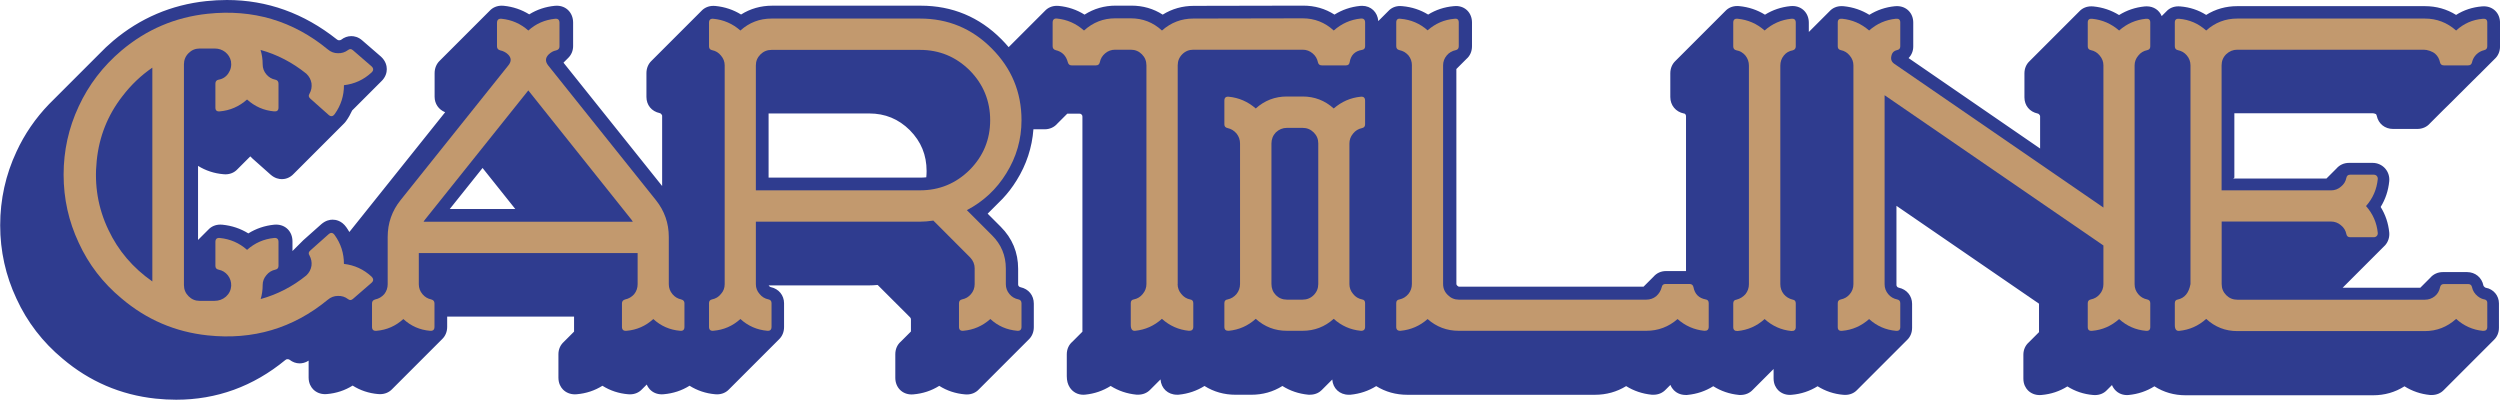 <?xml version="1.0" encoding="UTF-8"?>
<svg id="Livello_2" data-name="Livello 2" xmlns="http://www.w3.org/2000/svg" viewBox="0 0 789.69 126.34">
  <defs>
    <style>
      .cls-1 {
        fill: #c2996e;
      }

      .cls-1, .cls-2, .cls-3 {
        stroke-width: 0px;
      }

      .cls-2 {
        fill: #2f3c8f;
      }

      .cls-3 {
        fill: #010101;
      }
    </style>
  </defs>
  <g id="Livello_1-2" data-name="Livello 1">
    <g>
      <path class="cls-3" d="M108.64,83.37c0-3.37-.97-6.41-2.92-9.11-.57-.81-1.21-.9-1.92-.28l-5.77,5.13c-.57.48-.67,1-.28,1.57.57,1.04.78,2.14.64,3.27-.19,1.19-.74,2.21-1.64,3.06-4.32,3.51-9.13,5.99-14.41,7.45.42-1.39.63-2.87.63-4.43,0-1.16.39-2.2,1.18-3.12.74-.92,1.69-1.5,2.85-1.74.65-.14.97-.53.97-1.18v-7.57c0-.92-.46-1.34-1.39-1.25-3.24.32-6.09,1.57-8.54,3.75-2.45-2.17-5.32-3.42-8.61-3.75-.92-.09-1.39.32-1.39,1.25v7.57c0,.65.32,1.04.97,1.18,1.2.23,2.2.83,2.98,1.81.74.97,1.09,2.08,1.04,3.33-.09,1.34-.65,2.48-1.67,3.4-1.02.88-2.22,1.32-3.61,1.32h-4.72c-1.34,0-2.5-.48-3.47-1.46-.97-.97-1.46-2.15-1.46-3.54V20.33c0-1.39.49-2.57,1.46-3.54.97-.97,2.13-1.46,3.47-1.46h4.86c1.2,0,2.29.37,3.26,1.11.97.79,1.57,1.76,1.81,2.91.23,1.39-.05,2.66-.83,3.82-.74,1.11-1.78,1.78-3.12,2.01-.65.14-.97.56-.97,1.25v7.57c0,.88.46,1.27,1.39,1.18,3.24-.28,6.11-1.53,8.61-3.75,2.45,2.22,5.3,3.47,8.54,3.75.92.09,1.39-.3,1.39-1.18v-7.57c0-.69-.33-1.11-.97-1.25-1.16-.23-2.1-.79-2.85-1.67-.79-.93-1.18-1.99-1.18-3.19,0-1.61-.23-3.12-.67-4.55,5.2,1.44,10.02,3.93,14.46,7.5.9.85,1.45,1.88,1.64,3.06.14,1.19-.07,2.28-.64,3.27-.38.57-.28,1.09.28,1.57l5.77,5.13c.71.62,1.35.52,1.92-.28,1.95-2.71,2.92-5.74,2.92-9.11,3.32-.38,6.22-1.71,8.69-3.99.71-.66.71-1.33,0-1.99l-5.84-5.05c-.52-.48-1.05-.5-1.57-.07-.95.71-2.02,1.05-3.2,1-1.19,0-2.25-.4-3.2-1.21-10.96-9.02-23.61-12.77-37.94-11.25-10.25,1.09-19.32,4.96-27.2,11.6-5.89,4.98-10.39,10.87-13.53,17.66-3.18,6.79-4.77,13.98-4.77,21.57s1.59,14.71,4.77,21.5c3.13,6.84,7.64,12.7,13.53,17.59,7.88,6.69,16.94,10.58,27.2,11.67,14.33,1.52,26.98-2.23,37.94-11.25.95-.81,2.02-1.21,3.2-1.21,1.19-.05,2.25.28,3.2,1,.52.43,1.04.4,1.57-.07l5.84-5.06c.71-.62.71-1.28,0-1.99-2.47-2.28-5.36-3.61-8.69-3.99M34.25,72.62c-3.27-6.83-4.51-14.12-3.7-21.86.76-7.59,3.46-14.38,8.11-20.36,2.73-3.58,5.89-6.58,9.46-9.03v67.53c-6.12-4.27-10.76-9.69-13.87-16.28"/>
      <path class="cls-3" d="M216.2,95.82v7.43c0,.92-.46,1.33-1.37,1.24-3.26-.28-6.08-1.51-8.46-3.71-2.43,2.2-5.25,3.44-8.46,3.71-.96.09-1.45-.32-1.45-1.24v-7.43c0-.64.35-1.05,1.03-1.24,1.1-.23,2.04-.78,2.82-1.65.73-.92,1.1-1.97,1.1-3.16v-9.83h-69.12v9.83c0,1.19.39,2.25,1.17,3.16.73.87,1.65,1.42,2.75,1.65.69.18,1.03.6,1.03,1.24v7.43c0,.92-.48,1.33-1.44,1.24-3.21-.28-6.01-1.51-8.39-3.71-2.43,2.2-5.25,3.44-8.46,3.71-.96.09-1.44-.32-1.44-1.24v-7.43c0-.64.34-1.05,1.03-1.24,1.1-.23,2.04-.78,2.82-1.65.73-.92,1.1-1.97,1.1-3.16v-14.92c0-4.36,1.35-8.23,4.06-11.62l34.05-42.57c1.01-1.24.99-2.38-.07-3.44-.73-.69-1.56-1.12-2.48-1.31-.69-.18-1.03-.6-1.03-1.24v-7.43c0-.96.48-1.4,1.44-1.31,3.21.32,6.03,1.56,8.46,3.71,2.38-2.15,5.2-3.39,8.46-3.71.92-.09,1.38.34,1.38,1.31v7.43c0,.64-.34,1.06-1.03,1.24-.92.18-1.72.62-2.41,1.31-1.05,1.06-1.1,2.2-.14,3.44l34.05,42.57c2.7,3.39,4.06,7.27,4.06,11.62v14.92c0,1.19.39,2.25,1.17,3.16.73.87,1.65,1.42,2.75,1.65.69.18,1.03.6,1.03,1.24M134.22,69.41l-.21.28-.21.34h66.09l-.41-.62-32.6-40.85-32.67,40.85Z"/>
      <path class="cls-3" d="M307.88,84.82c0-1.33-.48-2.5-1.44-3.51l-11.62-11.63c-1.56.23-2.96.34-4.2.34h-51.86v19.74c0,1.19.39,2.22,1.17,3.09.73.92,1.67,1.49,2.82,1.72.64.14.96.53.96,1.17v7.5c0,.92-.46,1.33-1.38,1.24-3.21-.28-6.03-1.51-8.46-3.71-2.43,2.2-5.27,3.44-8.53,3.71-.92.09-1.38-.32-1.38-1.24v-7.5c0-.64.32-1.03.96-1.17,1.15-.23,2.09-.8,2.82-1.72.78-.87,1.17-1.9,1.17-3.09V20.65c0-1.15-.39-2.18-1.17-3.09-.73-.92-1.67-1.49-2.82-1.72-.64-.14-.96-.53-.96-1.17v-7.5c0-.92.46-1.33,1.38-1.24,3.25.32,6.1,1.56,8.53,3.71,2.8-2.52,6.08-3.78,9.84-3.78h46.91c8.85,0,16.39,3.14,22.63,9.42,6.28,6.28,9.42,13.85,9.42,22.7,0,6.05-1.61,11.65-4.81,16.78-3.07,5-7.22,8.87-12.45,11.62l7.98,7.98c2.89,2.89,4.33,6.37,4.33,10.45v4.95c0,1.19.39,2.25,1.17,3.16.73.87,1.67,1.42,2.82,1.65.64.14.96.55.96,1.24v7.43c0,.92-.46,1.33-1.38,1.24-3.26-.28-6.08-1.51-8.46-3.71-2.48,2.2-5.32,3.44-8.53,3.71-.92.09-1.38-.32-1.38-1.24v-7.43c0-.69.32-1.1.96-1.24,1.15-.23,2.09-.78,2.82-1.65.78-.92,1.17-1.97,1.17-3.16v-4.95ZM306.3,22.23c-4.36-4.31-9.58-6.47-15.68-6.47h-46.91c-1.38,0-2.54.48-3.51,1.44-.96.96-1.44,2.11-1.44,3.44v39.48h51.86c6.1,0,11.32-2.15,15.68-6.46,4.31-4.36,6.47-9.58,6.47-15.68s-2.16-11.39-6.47-15.75"/>
      <path class="cls-3" d="M371.98,89.7c0,1.19.39,2.25,1.17,3.16.73.92,1.65,1.49,2.75,1.72.69.09,1.03.48,1.03,1.17v7.5c0,.87-.46,1.28-1.38,1.24-3.26-.32-6.1-1.58-8.53-3.78-2.43,2.2-5.25,3.46-8.46,3.78-.92.09-1.38-.53-1.38-1.86v-6.88c0-.69.32-1.08.96-1.17,1.15-.23,2.09-.8,2.82-1.72.78-.92,1.17-1.97,1.17-3.16V20.65c0-1.38-.48-2.55-1.44-3.51-.96-.96-2.13-1.44-3.51-1.44h-4.95c-1.19,0-2.25.39-3.16,1.17-.87.74-1.42,1.65-1.65,2.75-.14.69-.55,1.03-1.24,1.03h-7.7c-.6,0-.99-.32-1.17-.96-.55-2.11-1.83-3.39-3.85-3.85-.64-.18-.96-.6-.96-1.24v-7.43c0-.96.46-1.4,1.38-1.31,3.21.32,6.05,1.58,8.53,3.78,2.84-2.57,6.12-3.85,9.84-3.85h4.95c3.76,0,7.04,1.28,9.84,3.85,2.84-2.52,6.14-3.78,9.9-3.78l34.52-.07c3.76,0,7.04,1.28,9.84,3.85,2.48-2.2,5.32-3.46,8.53-3.78.92-.09,1.38.34,1.38,1.31v7.43c0,.69-.34,1.08-1.03,1.17-2.2.37-3.48,1.65-3.85,3.85-.09.69-.48,1.03-1.17,1.03h-7.63c-.69,0-1.1-.34-1.24-1.03-.23-1.1-.78-2.02-1.65-2.75-.92-.78-1.97-1.17-3.16-1.17h-34.52c-1.38,0-2.55.48-3.51,1.44-.96.96-1.44,2.13-1.44,3.51v69.05ZM426.25,45.34c0-1.19.39-2.25,1.17-3.16.73-.92,1.67-1.49,2.82-1.72.64-.14.96-.53.96-1.17v-7.5c0-.92-.46-1.33-1.38-1.24-3.21.32-6.05,1.56-8.53,3.71-2.8-2.52-6.07-3.78-9.84-3.78h-4.95c-3.76,0-7.04,1.26-9.84,3.78-2.48-2.16-5.32-3.39-8.53-3.71-.92-.09-1.38.32-1.38,1.24v7.5c0,.64.35,1.03,1.03,1.17,1.1.23,2.04.8,2.82,1.72.73.92,1.1,1.97,1.1,3.16v44.36c0,1.19-.37,2.25-1.1,3.16-.78.92-1.72,1.49-2.82,1.72-.69.09-1.03.48-1.03,1.17v7.5c0,.87.46,1.28,1.38,1.24,3.26-.32,6.1-1.58,8.53-3.78,2.79,2.52,6.07,3.78,9.84,3.78h4.95c3.76,0,7.04-1.26,9.84-3.78,2.43,2.2,5.27,3.46,8.53,3.78.92.05,1.38-.37,1.38-1.24v-7.5c0-.69-.32-1.08-.96-1.17-1.15-.23-2.09-.8-2.82-1.72-.78-.92-1.17-1.95-1.17-3.09v-44.43ZM416.41,89.7c0,1.38-.48,2.54-1.44,3.51-.96.96-2.13,1.44-3.51,1.44h-4.95c-1.38,0-2.55-.48-3.51-1.44-.92-.96-1.38-2.13-1.38-3.51v-44.36c0-1.37.46-2.54,1.38-3.51,1.01-.96,2.18-1.44,3.51-1.44h4.95c1.38,0,2.54.48,3.51,1.44s1.44,2.11,1.44,3.44v44.43Z"/>
      <path class="cls-3" d="M445.99,20.65c0-1.19-.37-2.25-1.1-3.16-.78-.87-1.72-1.42-2.82-1.65-.69-.14-1.03-.55-1.03-1.24v-7.5c0-.92.46-1.31,1.38-1.17,3.25.28,6.1,1.49,8.53,3.65,2.43-2.15,5.25-3.37,8.46-3.65.92-.14,1.38.25,1.38,1.17v7.5c0,.69-.32,1.1-.96,1.24-1.15.23-2.09.78-2.82,1.65-.78.92-1.17,1.97-1.17,3.16v69.05c0,1.38.5,2.55,1.51,3.51.96.96,2.11,1.44,3.44,1.44h59.22c1.19,0,2.25-.36,3.16-1.1.87-.78,1.44-1.72,1.72-2.82.14-.69.53-1.03,1.17-1.03h7.63c.69,0,1.1.35,1.24,1.03.41,2.15,1.69,3.44,3.85,3.85.64.09.96.48.96,1.17v7.5c0,.87-.46,1.28-1.38,1.24-3.21-.32-6.03-1.56-8.46-3.71-2.84,2.48-6.14,3.71-9.9,3.71h-59.22c-3.76,0-7.04-1.24-9.84-3.71-2.43,2.16-5.27,3.39-8.53,3.71-.92.05-1.38-.37-1.38-1.24v-7.5c0-.69.34-1.07,1.03-1.17,1.1-.23,2.04-.8,2.82-1.72.73-.91,1.1-1.97,1.1-3.16V20.65Z"/>
      <path class="cls-3" d="M567.24,103.32c0,.87-.46,1.28-1.38,1.24-3.21-.32-6.03-1.58-8.46-3.78-2.43,2.2-5.27,3.46-8.53,3.78-.92.04-1.38-.37-1.38-1.24v-7.5c0-.69.34-1.08,1.03-1.17,1.1-.28,2.04-.85,2.82-1.72.73-.92,1.1-1.97,1.1-3.16V20.72c0-1.19-.37-2.25-1.1-3.17-.78-.91-1.72-1.47-2.82-1.65-.69-.14-1.03-.55-1.03-1.24v-7.5c0-.92.46-1.33,1.38-1.24,3.25.32,6.1,1.56,8.53,3.71,2.43-2.15,5.25-3.39,8.46-3.71.92-.09,1.38.32,1.38,1.24v7.5c0,.64-.32,1.06-.96,1.24-1.15.19-2.09.74-2.82,1.65-.73.92-1.1,1.97-1.1,3.17v69.05c0,1.19.37,2.25,1.1,3.16.73.87,1.67,1.44,2.82,1.72.64.09.96.48.96,1.17v7.5Z"/>
      <path class="cls-3" d="M659.47,7.1c0-.87.46-1.26,1.38-1.17,3.21.32,6.05,1.56,8.53,3.71,2.43-2.15,5.25-3.39,8.46-3.71.92-.09,1.38.3,1.38,1.17v7.57c0,.64-.32,1.03-.96,1.17-1.15.23-2.09.8-2.82,1.72-.78.92-1.17,1.95-1.17,3.1v69.12c0,1.19.39,2.25,1.17,3.16.73.87,1.67,1.42,2.82,1.65.64.14.96.53.96,1.17v7.57c0,.87-.46,1.26-1.38,1.17-3.21-.28-6.03-1.51-8.46-3.71-2.48,2.2-5.32,3.44-8.53,3.71-.92.09-1.38-.3-1.38-1.17v-7.57c0-.64.32-1.03.96-1.17,1.15-.23,2.09-.78,2.82-1.65.78-.92,1.17-1.97,1.17-3.16v-12.24l-69.12-47.46v59.7c0,1.19.39,2.25,1.17,3.16.73.87,1.67,1.42,2.82,1.65.64.14.96.53.96,1.17v7.57c0,.87-.46,1.26-1.38,1.17-3.21-.28-6.03-1.51-8.46-3.71-2.48,2.2-5.32,3.44-8.53,3.71-.92.09-1.38-.3-1.38-1.17v-7.57c0-.64.32-1.03.96-1.17,1.15-.23,2.09-.78,2.82-1.65.78-.92,1.17-1.97,1.17-3.16V20.65c0-1.15-.39-2.18-1.17-3.1-.73-.91-1.67-1.49-2.82-1.72-.64-.14-.96-.53-.96-1.17v-7.57c0-.87.46-1.26,1.38-1.17,3.21.32,6.05,1.56,8.53,3.71,2.43-2.15,5.25-3.39,8.46-3.71.92-.09,1.38.3,1.38,1.17v7.57c0,.64-.34,1.03-1.03,1.17-1.01.23-1.61.87-1.79,1.93-.23,1.01.09,1.81.96,2.41l66.03,45.39V20.65c0-1.15-.39-2.18-1.17-3.1-.73-.91-1.67-1.49-2.82-1.72-.64-.14-.96-.53-.96-1.17v-7.57Z"/>
      <path class="cls-3" d="M736.36,60.13c1.15,0,2.18-.39,3.09-1.17.92-.73,1.49-1.67,1.72-2.82.14-.64.53-.96,1.17-.96h7.5c.77,0,1.31.62,1.24,1.39-.32,3.25-1.56,6.09-3.71,8.52,2.15,2.43,3.39,5.24,3.71,8.45.08.76-.47,1.39-1.24,1.39h-7.5c-.64,0-1.03-.32-1.17-.96-.23-1.15-.8-2.09-1.72-2.82-.92-.78-1.95-1.17-3.09-1.17h-34.59v19.74c0,1.38.48,2.54,1.44,3.51.96.96,2.13,1.44,3.51,1.44h59.22c1.19,0,2.25-.37,3.16-1.1.87-.73,1.42-1.67,1.65-2.82.14-.69.55-1.03,1.24-1.03h7.63c.69,0,1.1.34,1.24,1.03.23,1.1.83,2.04,1.79,2.82.69.55,1.43.9,2.22,1.03.47.08.8.5.8.98v7.69c0,.87-.46,1.28-1.38,1.24-3.21-.32-6.03-1.58-8.46-3.78-2.84,2.57-6.15,3.85-9.9,3.85h-59.22c-3.76,0-7.04-1.28-9.83-3.85-2.43,2.2-5.28,3.46-8.53,3.78-.92.09-1.38-.53-1.38-1.86v-6.88c0-.69.32-1.08.96-1.17,2.15-.46,3.48-2.09,3.99-4.88V20.65c0-1.19-.39-2.25-1.17-3.16-.73-.87-1.67-1.42-2.82-1.65-.64-.14-.96-.55-.96-1.24v-7.5c0-.87.46-1.26,1.38-1.17,3.25.28,6.1,1.51,8.53,3.71,2.8-2.52,6.07-3.78,9.83-3.78h59.22c3.76,0,7.06,1.26,9.9,3.78,2.38-2.2,5.2-3.44,8.46-3.71.92-.09,1.38.3,1.38,1.17v7.5c0,.68-.31,1.09-.94,1.23-1.93.44-3.46,1.93-3.88,3.86-.14.64-.55.96-1.24.96h-7.63c-.69,0-1.1-.32-1.24-.96-.22-1.08-.71-1.97-1.5-2.68-.83-.76-2.49-1.31-3.61-1.31h-58.93c-1.33,0-2.5.48-3.51,1.44-.96.96-1.44,2.13-1.44,3.51v39.48h34.59Z"/>
      <path class="cls-2" d="M705.78,56.11v-20.34h43.79c.25.01.79.19.91.26.13.12.21.24.28.56.54,2.51,2.57,4.14,5.16,4.14h7.63c1.63,0,3.04-.64,4-1.75.07-.07.14-.13.2-.2.07-.07.14-.13.2-.2.07-.07.14-.13.2-.2.07-.07.14-.13.2-.2.07-.07.14-.13.2-.2.07-.07.14-.13.2-.2.07-.07.14-.13.2-.2.07-.07.14-.13.2-.2.07-.07.14-.13.2-.2.07-.07.14-.13.2-.2.07-.07.14-.13.2-.2.07-.07.14-.13.2-.2.07-.07.14-.13.2-.2.07-.07.14-.13.2-.2.07-.07.14-.13.2-.2.07-.07.14-.13.2-.2.07-.07.14-.13.2-.2.07-.07.14-.13.2-.2.07-.07.14-.13.2-.2.07-.07.14-.13.2-.2.07-.07.14-.13.2-.2.05-.05.11-.1.16-.16.04-.03.06-.07.1-.1.03-.04.07-.06.11-.1.03-.03.06-.07.1-.1.03-.04.07-.06.1-.1.04-.03.06-.07.1-.1.03-.04.07-.06.11-.1.03-.03.06-.07.1-.1.03-.04.07-.06.1-.1.04-.03.06-.07.1-.1.03-.04.07-.06.11-.1.03-.03.06-.07.1-.1.03-.04.07-.06.1-.1.04-.03.06-.07.1-.1.03-.04.07-.06.11-.1.03-.03.06-.07.1-.1.03-.04.07-.06.1-.1,0,0,0,0,.01-.01.03-.03.05-.06.08-.09.03-.04.07-.06.11-.1.04-.03.06-.07.1-.1s.07-.06.1-.1c.04-.03.06-.07.1-.1.03-.04.07-.06.11-.1.04-.03.06-.07.1-.1.03-.04.07-.06.1-.1.04-.03.06-.07.1-.1.03-.04.07-.06.1-.1.04-.03.06-.07.1-.1.03-.04.07-.06.1-.1.04-.03.06-.07.1-.1.03-.04.07-.06.1-.1.04-.03.06-.07.1-.1.03-.04.07-.06.1-.1.04-.03.06-.07.1-.1.03-.04.07-.06.1-.1.04-.03.06-.07.1-.1.03-.04.07-.06.1-.1.04-.03.06-.07.1-.1.03-.04.07-.06.1-.1.04-.03.06-.07.1-.1.03-.04.07-.06.1-.1.04-.03.06-.07.1-.1.03-.04.07-.06.1-.1.04-.03.06-.07.1-.1.03-.04.07-.06.1-.1.04-.03.06-.07.1-.1.03-.04.07-.06.1-.1.04-.03.06-.07.1-.1.03-.04.07-.06.1-.1.04-.03.06-.07.1-.1.03-.04.07-.06.1-.1.04-.03.06-.07.1-.1.03-.04.07-.06.11-.1.03-.03.06-.07.1-.1.03-.04.07-.06.1-.1.04-.03.06-.07.1-.1.03-.04.07-.06.11-.1.03-.03.06-.07.09-.1.03-.04.07-.06.11-.1,0,0,0,0,.01-.01.03-.03.05-.06.08-.09.03-.04.07-.06.1-.1.04-.03.06-.07.1-.1.03-.04.07-.06.1-.1.04-.03.06-.07.1-.1.03-.04.07-.06.1-.1.03-.03.06-.07.1-.1.03-.04.07-.06.1-.1.04-.03.06-.07.1-.1.03-.04.07-.06.1-.1.03-.03.06-.07.1-.1.03-.04.07-.06.1-.1.04-.03.06-.07.1-.1.03-.04.07-.06.1-.1.04-.03.06-.07.1-.1.03-.04.07-.06.1-.1.04-.03.06-.07.1-.1.03-.04.07-.06.1-.1.04-.03.06-.07.1-.1.03-.04.07-.06.1-.1.04-.03.06-.07.1-.1.03-.04.07-.06.11-.1.04-.03.06-.07.1-.1.03-.04.07-.06.1-.1.04-.03.06-.07.1-.1.03-.04.07-.06.1-.1.04-.03.06-.07.1-.1.03-.04.07-.06.1-.1.04-.03.06-.07.1-.1.03-.04.07-.06.1-.1.04-.03.06-.07.1-.1.03-.04.07-.06.1-.1.04-.03.06-.07.1-.1.03-.04.07-.06.1-.1.04-.03.06-.07.1-.1.03-.03.07-.06.11-.1.03-.03.06-.07.1-.1.03-.04.07-.06.1-.1.04-.03.06-.07.1-.1.03-.04.07-.06.11-.1.03-.03.06-.07.09-.1.03-.04.07-.06.11-.1h.01s.05-.07.08-.1c.03-.04.07-.06.1-.1.04-.03.06-.07.1-.1.03-.04.07-.06.1-.1.04-.03.06-.07.1-.1.03-.04.07-.06.11-.1.03-.03.06-.07.1-.1.03-.04.07-.06.1-.1.04-.03.06-.07.1-.1.03-.04.07-.06.11-.1.03-.03.06-.07.1-.1.03-.04.07-.06.1-.1.04-.03.06-.07.1-.1.03-.04.07-.06.11-.1.03-.03.06-.07.1-.1.03-.04.07-.06.1-.1.06-.05.11-.12.16-.17.07-.06.13-.13.2-.2.07-.06.13-.13.2-.2.07-.06.13-.13.2-.2.07-.06.13-.13.2-.2.07-.06.13-.14.2-.2.07-.06.13-.13.2-.2.07-.06.13-.13.2-.2.07-.06.13-.13.2-.2.07-.06.13-.13.2-.2.07-.06.13-.13.2-.2.07-.06.13-.13.2-.2.07-.06.13-.13.2-.2.07-.06.13-.13.2-.2.07-.06.13-.13.2-.2.07-.06.13-.13.2-.2.07-.06.13-.13.2-.2.07-.06.13-.13.2-.2.07-.06.13-.13.2-.2.07-.06.13-.13.2-.2.07-.06.13-.13.2-.2.07-.06.13-.13.2-.2,1.09-.96,1.73-2.36,1.73-3.97v-7.5c0-3.01-2.16-5.2-5.14-5.2-.21,0-.42,0-.59.03-2.99.25-5.72,1.15-8.15,2.69-2.95-1.84-6.26-2.77-9.88-2.77h-59.22c-3.61,0-6.91.93-9.84,2.77-2.45-1.54-5.18-2.44-8.13-2.68-.23-.02-.44-.03-.65-.03-1.54,0-2.86.59-3.77,1.58-.07.06-.14.13-.2.2-.07.07-.13.13-.2.2-.07.06-.14.13-.2.2-.07.07-.14.13-.2.2-.07.06-.14.13-.2.2-.07.07-.14.13-.2.2-.07.06-.14.13-.2.2-.03.03-.08.06-.11.09-.76-1.86-2.52-3.07-4.73-3.07-.21,0-.42,0-.65.03-2.94.29-5.64,1.21-8.08,2.72-2.46-1.51-5.17-2.43-8.11-2.72-.23-.02-.44-.03-.65-.03-1.54,0-2.86.59-3.77,1.57-.07.07-.14.13-.2.2-.07.07-.14.13-.2.2-.07.07-.14.13-.2.2-.07.07-.14.13-.2.2-.07.07-.14.13-.2.2-.07.07-.14.13-.2.2-.07.06-.14.13-.2.2-.07.07-.14.13-.2.2-.07.07-.14.13-.2.2-.07.07-.14.13-.2.2-.07.07-.14.13-.2.2-.07.07-.14.13-.2.2-.07.07-.14.13-.2.2-.07.07-.14.13-.2.2-.07.07-.13.13-.2.2-.07.07-.14.13-.2.2-.07.07-.13.13-.2.2-.07.07-.14.13-.2.2-.07.07-.14.13-.2.2-.07.07-.14.13-.2.2-.07.07-.14.13-.2.2-.07.07-.14.13-.2.2-.07.07-.14.13-.2.2-.07.07-.14.13-.2.2-.07.07-.14.13-.2.2-.07.07-.14.13-.2.2-.07.07-.14.13-.2.2-.07.06-.14.13-.2.2-.07.07-.14.13-.2.2-.07.07-.14.13-.2.2-.07.07-.14.13-.2.2-.07.06-.14.13-.2.2-.07.07-.14.13-.2.2-.07.06-.14.13-.2.2-.07.07-.14.13-.2.2-.07.07-.14.13-.2.2-.07.07-.14.13-.2.2-.07.07-.14.13-.2.2-.07.07-.14.13-.2.2-.07.07-.14.13-.2.2-.07.07-.14.13-.2.2-.07.07-.14.13-.2.2-.07.07-.14.13-.2.2-.07.07-.13.13-.2.2-.07.07-.14.13-.2.2-.07.07-.14.13-.2.2-.07.06-.14.13-.2.2-.07.07-.14.13-.2.2-.07.06-.14.13-.2.2-.07.07-.14.13-.2.2-.07.07-.14.13-.2.2-.07.07-.14.13-.2.2-.07.07-.14.13-.2.2-.07.07-.14.13-.2.2-.07.06-.14.13-.2.2-.07.07-.14.13-.2.2-.07.07-.14.13-.2.2-.07.07-.14.13-.2.2-.07.07-.14.13-.2.2-.07.07-.14.13-.2.2-.07.07-.13.13-.2.2-.07.07-.14.13-.2.2-.07.07-.13.13-.2.2-.07.07-.14.13-.2.2-.07.07-.14.13-.2.2-.07.07-.14.13-.2.2-.07.07-.14.13-.2.2-.07.07-.14.13-.2.2-.07.07-.14.13-.2.2-.07.07-.14.13-.2.2-.07.07-.14.13-.2.2-.07.07-.14.13-.2.2-.07.07-.14.13-.2.2-.07.07-.14.13-.2.2-.07.07-.14.13-.2.2-.07.06-.14.13-.2.2-.07.07-.14.13-.2.2-.07.07-.14.13-.2.2-.07.07-.14.13-.2.2-.98.93-1.57,2.26-1.57,3.82v7.57c0,2.56,1.62,4.56,4.19,5.11.22.04.33.11.55.38.21.25.21.38.21.5v10.17l-41.55-28.57c.93-.93,1.48-2.21,1.48-3.65v-7.56c0-3.01-2.16-5.2-5.14-5.2-.2,0-.42,0-.65.03-2.94.29-5.64,1.21-8.08,2.72-2.46-1.51-5.17-2.43-8.11-2.72-.23-.02-.44-.03-.65-.03-1.54,0-2.86.59-3.77,1.58-.07.06-.14.13-.2.2-.07.07-.14.13-.2.2-.07.06-.14.13-.2.2-.07.07-.14.13-.2.2-.07.06-.14.13-.2.2-.07.07-.14.13-.2.2-.07.06-.14.13-.2.2-.07.07-.13.13-.2.2-.07.07-.14.13-.2.2-.07.07-.13.13-.2.2-.07.07-.14.13-.2.2-.07.07-.14.13-.2.2-.07.07-.14.13-.2.2-.07.07-.14.13-.2.2-.07.07-.14.13-.2.2-.07.07-.14.13-.2.2-.07.07-.14.13-.2.2-.07.07-.14.13-.2.2-.07.07-.14.13-.2.2-.07.07-.14.13-.2.2-.07.07-.14.13-.2.2-.07.07-.14.13-.2.2-.07.07-.14.13-.2.2-.07.07-.14.13-.2.2-.07.07-.14.13-.2.2-.07.07-.14.13-.2.2-.07.07-.14.13-.2.2-.07.06-.14.13-.2.2-.07.07-.14.13-.2.2-.07.07-.14.13-.2.2-.07.07-.14.13-.2.2-.07.07-.14.13-.2.2-.06.06-.13.12-.19.18v-2.92c0-3.05-2.17-5.27-5.15-5.27-.2,0-.42,0-.64.03-2.93.29-5.63,1.2-8.06,2.71-2.44-1.51-5.16-2.42-8.12-2.71-.22-.02-.44-.03-.64-.03-1.54,0-2.86.6-3.77,1.59-.07.07-.14.13-.2.2-.07.07-.14.13-.2.2-.07.07-.14.13-.2.2-.07.07-.14.13-.2.2-.07.07-.14.13-.2.2-.07.07-.14.13-.2.2-.07.07-.14.13-.2.2-.07.07-.14.13-.2.2-.07.07-.14.13-.2.2-.07.07-.14.13-.2.2-.07.07-.14.13-.2.2-.07.07-.14.13-.2.2-.07.07-.14.13-.2.2-.07.07-.14.13-.2.2-.07.07-.14.13-.2.2-.07.07-.14.13-.2.2-.07.07-.14.13-.2.2-.07.07-.14.13-.2.2-.07.07-.14.13-.2.2-.07.07-.14.13-.2.2-.07.07-.14.13-.2.2-.07.07-.13.13-.2.2-.07.07-.14.13-.2.2-.07.07-.13.13-.2.2-.07.07-.14.13-.2.2-.07.07-.14.13-.2.2-.07.07-.14.13-.2.2-.07.07-.14.13-.2.2-.07.07-.14.13-.2.2-.07.07-.14.13-.2.2-.07.07-.14.13-.2.2-.07.07-.14.13-.2.2-.07.07-.14.13-.2.2-.07.07-.14.13-.2.2-.07.07-.14.13-.2.2-.07.07-.14.13-.2.2-.07.07-.14.13-.2.2-.07.07-.14.13-.2.2-.07.07-.14.13-.2.2-.07.07-.14.13-.2.2-.07.07-.14.13-.2.2-.07.07-.14.13-.2.2-.07.07-.14.13-.2.2-.07.07-.14.13-.2.2-.07.07-.14.13-.2.2-.07.07-.14.13-.2.2-.07.07-.14.13-.2.2-.07.07-.14.13-.2.2-.07.07-.14.13-.2.2-.07.07-.14.13-.2.2-.07.07-.14.13-.2.2-.07.07-.14.13-.2.2-.07.07-.14.13-.2.2-.07.07-.14.13-.2.2-.07.06-.14.13-.2.2-.07.07-.14.13-.2.2-.07.06-.14.13-.2.2-.07.07-.14.13-.2.2-.07.07-.14.13-.2.2-.07.07-.14.13-.2.2-.07.07-.14.13-.2.2-.07.07-.14.13-.2.2-.07.07-.14.13-.2.2-.07.07-.14.13-.2.2-.07.07-.14.13-.2.2-.07.07-.14.13-.2.2-.07.07-.14.13-.2.2-.07.07-.14.13-.2.2-.07.07-.14.13-.2.2-.07.07-.14.13-.2.2-.07.07-.14.13-.2.2-.07.07-.14.13-.2.2-.07.07-.14.13-.2.2-.07.07-.14.13-.2.2-.07.07-.14.13-.2.2-.07.07-.14.13-.2.2-.07.07-.14.13-.2.2-.07.07-.14.13-.2.2-.07.07-.14.13-.2.2-.98.94-1.58,2.29-1.58,3.88v7.5c0,2.58,1.71,4.66,4.26,5.18.04,0,.09.02.13.02.08.01.19.03.38.24.14.19.19.35.19.61v48.91h-6.33c-1.57,0-2.95.65-3.9,1.75-.07.07-.14.13-.2.2-.07.07-.14.13-.2.2-.07.07-.14.13-.2.2-.07.07-.14.13-.2.2-.07.07-.14.13-.2.2-.07.07-.14.13-.2.2-.07.07-.14.13-.2.2-.07.07-.14.13-.2.2-.07.07-.14.13-.2.2-.07.07-.14.13-.2.2-.07.07-.14.13-.2.2-.07.07-.14.13-.2.2-.07.07-.14.13-.2.2-.07.07-.14.13-.2.2-.07.07-.14.13-.2.2-.06.06-.13.12-.19.19h-58.17c-.23,0-.36-.03-.67-.33-.23-.22-.27-.35-.27-.6V21.8c.07-.06.12-.13.19-.19.07-.06.13-.13.2-.2.07-.06.13-.14.2-.2.07-.06.13-.13.2-.2.07-.06.13-.14.2-.2.07-.06.13-.13.2-.2.07-.06.13-.13.2-.2.07-.06.13-.13.2-.2.07-.06.13-.14.2-.2.07-.06.13-.13.2-.2.07-.06.13-.13.2-.2.07-.06.13-.13.2-.2.07-.06.13-.13.2-.2.07-.06.13-.13.2-.2.07-.06.13-.13.2-.2.07-.06.13-.13.2-.2,1.11-.95,1.75-2.36,1.75-4v-7.5c0-3.02-2.13-5.21-5.06-5.21-.24,0-.51.02-.78.05-2.91.27-5.6,1.15-8.01,2.65-2.43-1.49-5.13-2.38-8.08-2.65-.28-.04-.54-.05-.78-.05-1.51,0-2.8.59-3.7,1.57-.07.07-.14.13-.2.2-.07.07-.14.13-.2.2-.07.07-.14.13-.2.2-.07.07-.14.13-.2.2-.07.07-.14.13-.2.2-.07.07-.14.13-.2.2-.07.07-.14.13-.2.2-.07.07-.14.13-.2.2-.07.07-.14.13-.2.2-.07.07-.14.13-.2.2-.07.07-.14.13-.2.2-.07.07-.14.13-.2.2-.07.07-.14.13-.2.2-.07.07-.14.13-.2.2-.07.07-.14.13-.2.2-.06.06-.13.12-.19.19-.23-2.82-2.3-4.82-5.12-4.82-.2,0-.41,0-.63.03-2.93.29-5.64,1.21-8.09,2.74-2.94-1.88-6.24-2.83-9.88-2.83l-34.52.07c-3.61,0-6.91.93-9.86,2.77-2.94-1.89-6.25-2.84-9.88-2.84h-4.95c-3.6,0-6.9.95-9.86,2.84-2.45-1.54-5.17-2.46-8.11-2.75-.22-.02-.43-.03-.63-.03-1.54,0-2.86.6-3.78,1.6-.07.07-.14.13-.2.2-.07.07-.14.13-.2.2-.07.07-.14.13-.2.2-.07.07-.14.13-.2.2-.07.07-.14.13-.2.2-.07.07-.14.13-.2.2-.07.07-.14.13-.2.2-.07.07-.14.13-.2.2-.07.07-.14.13-.2.2-.07.07-.14.13-.2.2-.07.07-.14.13-.2.2-.07.07-.14.13-.2.2-.07.07-.14.13-.2.2-.07.07-.14.13-.2.2-.07.07-.14.13-.2.2-.07.07-.14.13-.2.2-.07.07-.14.13-.2.2-.07.07-.14.13-.2.2-.07.07-.14.13-.2.2-.07.07-.14.13-.2.2-.07.07-.14.13-.2.2-.07.07-.14.13-.2.2-.07.07-.14.13-.2.2-.07.07-.14.13-.2.2-.07.07-.14.13-.2.2-.07.07-.14.13-.2.2-.07.07-.14.13-.2.2-.07.07-.14.13-.2.2-.07.07-.14.13-.2.2-.07.07-.14.13-.2.2-.07.07-.14.13-.2.2-.07.07-.14.13-.2.2-.07.07-.14.13-.2.2-.07.07-.14.13-.2.2-.07.07-.14.13-.2.2-.07.07-.14.13-.2.2-.07.07-.14.13-.2.2-.07.07-.14.13-.2.2-.07.07-.14.13-.2.2-.07.07-.14.13-.2.2-.07.07-.14.13-.2.2-.07.07-.14.13-.2.2-.07.07-.14.13-.2.2-.07.07-.14.13-.2.2-.07.07-.14.13-.2.2-.07.07-.14.13-.2.2-.07.07-.14.13-.2.2-.07.07-.14.13-.2.2-.07.07-.14.13-.2.2-.07.07-.14.13-.2.2-.07.07-.14.13-.2.2-.07.07-.14.13-.2.2-.07.07-.14.13-.2.2-.07.07-.14.13-.2.2-.07.07-.14.13-.2.2-.07.07-.14.13-.2.2-.07.07-.14.13-.2.2-.02.02-.04.03-.06.05-.71-.84-1.47-1.67-2.27-2.48-6.99-7.04-15.56-10.61-25.48-10.61h-46.91c-3.62,0-6.93.94-9.86,2.79-2.43-1.5-5.15-2.41-8.1-2.7-.22-.02-.44-.03-.64-.03-1.54,0-2.86.6-3.78,1.59-.07.07-.14.13-.2.2-.07.07-.14.13-.2.2-.07.07-.14.13-.2.2-.07.07-.14.13-.2.2-.07.07-.14.13-.2.2-.07.07-.14.13-.2.2-.07.07-.14.13-.2.2-.07.07-.14.13-.2.2-.07.07-.14.13-.2.2-.07.07-.14.13-.2.2-.07.07-.14.13-.2.2-.07.07-.14.13-.2.2-.07.07-.14.13-.2.2-.07.07-.14.13-.2.2-.07.07-.14.13-.2.2-.07.07-.14.13-.2.2-.07.07-.14.13-.2.2-.07.07-.14.13-.2.2-.07.07-.14.13-.2.2-.07.07-.14.13-.2.2-.07.07-.14.13-.2.2-.07.07-.14.13-.2.2-.07.07-.14.13-.2.2-.07.07-.14.13-.2.2-.07.07-.14.13-.2.2-.07.07-.14.13-.2.2-.07.07-.14.13-.2.2-.07.07-.14.13-.2.2-.07.07-.14.13-.2.2-.07.07-.14.13-.2.2-.07.07-.14.13-.2.2-.07.07-.14.13-.2.2-.07.07-.14.13-.2.2-.07.07-.14.13-.2.2-.07.07-.14.13-.2.2-.07.07-.14.13-.2.2-.07.07-.14.13-.2.2-.07.07-.14.13-.2.2-.07.07-.14.13-.2.2-.07.07-.14.13-.2.2-.07.07-.14.13-.2.2-.07.07-.14.13-.2.2-.07.07-.14.13-.2.2-.07.07-.14.13-.2.2-.07.07-.14.13-.2.2-.07.07-.14.13-.2.2-.07.07-.14.13-.2.2-.07.07-.14.13-.2.2-.07.07-.14.13-.2.2-.07.07-.13.13-.2.2-.07.07-.14.13-.2.2-.07.07-.14.13-.2.2-.07.07-.14.13-.2.2-.07.07-.14.13-.2.2-.07.06-.14.13-.2.2-.07.07-.13.13-.2.2-.07.06-.14.13-.2.2-.07.07-.13.13-.2.2-.07.07-.14.13-.2.2-.07.07-.14.13-.2.2-.07.07-.14.13-.2.2-.07.07-.14.13-.2.2-.07.07-.14.13-.2.2-.07.07-.14.13-.2.2-.07.07-.14.13-.2.2-.07.07-.14.13-.2.2-.07.07-.14.13-.2.2-.07.07-.14.13-.2.2-.07.07-.14.13-.2.2-.07.07-.14.13-.2.2-.07.07-.14.13-.2.2-.07.07-.14.13-.2.2-.07.07-.14.13-.2.2-.07.07-.14.13-.2.2-.07.07-.14.13-.2.2-.07.07-.14.13-.2.2-.07.07-.14.13-.2.2-.07.07-.14.13-.2.2-.07.07-.14.13-.2.2-.98.94-1.58,2.29-1.58,3.88v7.5c0,2.56,1.62,4.56,4.19,5.11.22.04.33.11.55.38.22.25.22.38.22.5v22.15l-31.16-38.96s.08-.08.11-.12c.07-.07.14-.13.2-.2.07-.07.14-.13.2-.2.07-.07.14-.13.2-.2.07-.07.14-.13.2-.2.07-.07.14-.13.2-.2.07-.07.14-.13.2-.2.07-.07.14-.13.2-.2.96-.95,1.53-2.25,1.53-3.71v-7.43c0-3.09-2.17-5.33-5.16-5.33-.2,0-.41,0-.62.03-2.96.29-5.67,1.2-8.08,2.7-2.43-1.5-5.12-2.41-8.06-2.71-.22-.02-.42-.03-.62-.03-1.56,0-2.89.6-3.82,1.61-.07.07-.14.13-.2.2-.07.07-.14.13-.2.2-.07.07-.14.13-.2.2-.07.07-.14.13-.2.2-.07.07-.14.13-.2.2-.07.07-.14.13-.2.2-.07.07-.14.13-.2.2-.07.07-.14.13-.2.2-.07.07-.14.13-.2.2-.07.07-.14.13-.2.2-.07.07-.14.13-.2.2-.07.07-.14.13-.2.2-.07.07-.14.13-.2.2-.07.07-.14.13-.2.2-.07.07-.14.13-.2.2-.07.07-.14.13-.2.2-.07.07-.14.13-.2.2-.07.07-.14.13-.2.2-.07.07-.14.13-.2.2-.07.07-.14.13-.2.2-.07.07-.14.13-.2.2-.07.07-.14.13-.2.2-.07.07-.14.13-.2.2-.07.07-.14.13-.2.2-.07.07-.14.13-.2.2-.07.07-.14.13-.2.2-.07.07-.14.13-.2.2-.07.07-.14.13-.2.2-.07.07-.14.13-.2.2-.07.07-.14.13-.2.2-.07.07-.14.13-.2.2-.07.07-.14.13-.2.2-.07.07-.14.13-.2.2-.07.07-.14.13-.2.2-.07.07-.14.13-.2.2-.07.07-.14.13-.2.2-.07.07-.14.13-.2.2-.07.07-.14.13-.2.2-.07.07-.14.13-.2.2-.07.07-.14.13-.2.2-.07.07-.14.13-.2.2-.07.07-.14.13-.2.2-.07.07-.14.13-.2.2-.07.07-.14.13-.2.2-.07.07-.14.13-.2.2-.07.07-.14.13-.2.2-.07.07-.14.13-.2.2-.07.07-.13.13-.2.2-.07.07-.14.13-.2.2-.07.07-.13.13-.2.2-.07.07-.14.13-.2.2-.07.07-.14.13-.2.2-.07.07-.14.13-.2.2-.07.06-.14.13-.2.2-.07.07-.14.13-.2.2-.07.07-.14.13-.2.2-.07.07-.14.13-.2.2-.07.07-.14.13-.2.2-.07.07-.14.13-.2.2-.07.07-.14.13-.2.2-.07.07-.14.13-.2.2-.07.07-.14.13-.2.2-.07.07-.14.13-.2.2-.07.07-.14.13-.2.2-.07.07-.14.13-.2.2-.07.07-.14.13-.2.2-.07.07-.14.13-.2.2-.07.07-.14.13-.2.2-.07.07-.14.13-.2.2-.07.07-.14.13-.2.2-.07.07-.13.13-.2.2-.07.07-.14.13-.2.2-.07.07-.14.13-.2.2-.07.07-.14.13-.2.2-.07.07-.14.13-.2.2-.07.07-.14.13-.2.2-.07.07-.14.13-.2.2-.07.07-.14.13-.2.2-.07.07-.14.13-.2.2-.99.95-1.6,2.32-1.6,3.93v7.43c0,2.22,1.28,4.07,3.33,4.89l-30.26,37.84c-.31-.52-.62-1.03-.97-1.52-1.47-2.07-3.33-2.38-4.32-2.38-.87,0-2.19.24-3.55,1.41l-5.73,5.1c-.07.06-.12.12-.18.18l-.02.02c-.07.06-.12.12-.18.18l-.02.02c-.07.06-.12.12-.18.18l-.02.02c-.07.06-.12.12-.18.18l-.02.02c-.07.06-.12.12-.18.18l-.02.02c-.07.06-.12.12-.18.18l-.02.02c-.07.06-.12.12-.18.18l-.02.02c-.07.06-.12.12-.18.18l-.02.02c-.07.06-.12.12-.18.18l-.02.02c-.07.06-.12.12-.18.18l-.02.02c-.07.06-.12.12-.18.18l-.02.02c-.07.06-.12.12-.18.18l-.02.02c-.07.06-.12.12-.18.18l-.02.02c-.07.06-.12.12-.18.18l-.02.02c-.07.06-.12.12-.18.18l-.02.02c-.07.06-.12.12-.18.18l-.02.02c-.07.06-.12.12-.18.18l-.02.02s0,0,0,0v-3.07c0-3.06-2.17-5.28-5.16-5.28-.2,0-.41.01-.64.03-2.96.3-5.69,1.22-8.14,2.75-2.46-1.53-5.21-2.45-8.21-2.75-.22-.02-.43-.03-.64-.03-1.54,0-2.86.6-3.78,1.59-.07.07-.14.13-.2.2-.07.07-.14.13-.2.2-.07.07-.14.13-.2.2-.07.07-.14.13-.2.2-.07.07-.14.13-.2.2-.07.07-.13.13-.2.2-.07.07-.14.13-.2.2-.07.07-.14.13-.2.2-.07.07-.14.13-.2.2-.07.07-.14.13-.2.2-.07.07-.14.13-.2.2-.07.06-.14.13-.2.2-.07.07-.14.13-.2.2-.07.07-.14.13-.2.2-.07.07-.14.13-.2.2-.07.07-.14.13-.2.2-.02.02-.04.03-.06.05v-23.39c2.42,1.5,5.1,2.38,7.98,2.63.23.02.45.04.66.04,1.54,0,2.86-.59,3.78-1.58.07-.07.14-.13.2-.2.07-.06.14-.13.2-.2.07-.07.14-.13.2-.2.07-.06.14-.13.2-.2.07-.07.14-.13.2-.2.07-.06.14-.13.2-.2.07-.07.14-.13.2-.2.07-.07.14-.13.2-.2.07-.07.14-.13.2-.2.07-.07.13-.13.2-.2.07-.07.14-.13.2-.2.07-.07.13-.13.2-.2.07-.07.14-.13.2-.2.07-.07.14-.13.2-.2.07-.07.14-.13.2-.2.07-.07.14-.13.2-.2.07-.07.14-.13.2-.2.07-.07.14-.13.2-.2.07-.07.14-.13.2-.2.07-.07.14-.13.2-.2.03-.03.07-.05.1-.09.2.24.43.47.68.68l5.77,5.13c1.32,1.14,2.64,1.38,3.52,1.38s2.43-.25,3.78-1.73c.07-.07.13-.13.2-.2.07-.07.13-.13.2-.2.07-.07.13-.13.2-.2.07-.07.13-.13.2-.2.07-.07.14-.13.2-.2.07-.07.13-.13.2-.2.07-.07.14-.13.2-.2.07-.07.13-.13.2-.2.07-.07.14-.13.2-.2.07-.07.13-.13.2-.2.07-.07.14-.13.2-.2.07-.07.13-.13.2-.2.07-.07.13-.13.2-.2.07-.07.13-.13.2-.2.07-.07.13-.13.2-.2.07-.07.13-.13.2-.2.07-.07.13-.13.2-.2.07-.07.13-.13.2-.2.07-.07.14-.13.2-.2.07-.07.13-.13.2-.2.07-.07.13-.13.2-.2.07-.07.13-.13.2-.2.07-.07.13-.13.2-.2.07-.07.13-.13.2-.2.07-.07.13-.13.2-.2.07-.07.13-.13.2-.2.07-.07.13-.13.2-.2.07-.07.13-.13.2-.2.07-.07.13-.13.2-.2.07-.07.13-.13.2-.2.07-.07.13-.13.2-.2.07-.07.14-.13.2-.2.07-.07.13-.13.2-.2.07-.07.14-.13.2-.2.07-.07.13-.13.2-.2.07-.07.14-.13.2-.2.07-.07.13-.13.2-.2.07-.07.14-.13.2-.2.07-.07.13-.13.2-.2.07-.07.14-.13.2-.2.07-.07.13-.13.2-.2.07-.07.13-.13.2-.2.07-.07.13-.13.2-.2.07-.07.13-.13.2-.2.07-.07.13-.13.2-.2.07-.07.13-.13.2-.2.07-.07.13-.13.2-.2.07-.07.13-.13.2-.2.07-.07.13-.13.2-.2.07-.07.13-.13.2-.2.07-.07.13-.13.2-.2.07-.07.13-.13.2-.2.07-.07.13-.13.2-.2.07-.07.13-.13.2-.2.07-.07.13-.13.2-.2.07-.07.13-.13.2-.2.07-.07.13-.13.2-.2.07-.07.13-.13.2-.2.07-.07.14-.13.2-.2.07-.07.13-.13.2-.2.07-.07.13-.13.2-.2.07-.07.13-.13.2-.2.07-.07.13-.13.2-.2.07-.07.13-.13.2-.2.07-.07.13-.13.2-.2.07-.07.13-.13.2-.2.07-.07.13-.13.2-.2.07-.07.13-.13.2-.2.07-.07.13-.13.2-.2.07-.07.13-.13.2-.2.07-.07.13-.13.2-.2.07-.07.13-.13.2-.2.07-.07.13-.13.2-.2.07-.07.13-.13.2-.2.07-.07.13-.13.2-.2.07-.07.13-.13.2-.2.07-.07.13-.13.2-.2.07-.07.13-.13.2-.2.07-.07.13-.13.2-.2.24-.24.49-.51.71-.83.77-1.07,1.39-2.19,1.92-3.35.03-.03.06-.06.09-.09.01-.01.03-.02.04-.03.06-.06.11-.11.16-.17.01-.01.03-.02.04-.03.06-.06.11-.11.16-.17.01-.01.03-.02.04-.03.06-.06.11-.11.16-.17.01-.01.03-.02.04-.03.06-.06.11-.11.16-.17.01-.01.03-.02.04-.03.06-.06.11-.11.16-.17.01-.01.03-.02.04-.03.06-.06.11-.11.16-.17.01-.01.03-.02.04-.03.06-.06.11-.11.16-.17.01-.01.03-.02.04-.03.06-.06.11-.11.16-.17.01-.01.03-.02.04-.03.06-.06.11-.11.16-.17.01-.01.03-.02.04-.03.06-.06.11-.11.16-.17.01-.01.03-.02.04-.03.06-.06.11-.11.16-.17.01-.01.03-.02.04-.03.06-.06.11-.11.16-.17.01-.01.03-.02.04-.03.06-.06.11-.11.16-.17.01-.01.03-.02.04-.03.06-.06.11-.11.16-.17.01-.01.03-.02.04-.03.06-.06.11-.11.16-.17.01-.01.03-.02.04-.03.06-.06.11-.11.16-.17.01-.01.03-.02.04-.03.06-.06.11-.11.16-.17.01-.01.03-.02.04-.03.06-.06.11-.11.16-.17.01-.01.03-.02.04-.03.06-.06.11-.11.16-.17.01-.01.03-.02.04-.03.06-.05.11-.11.16-.17.01-.01.03-.02.04-.03.06-.06.11-.11.16-.17.01-.01.03-.02.04-.03.06-.05.11-.11.16-.17.01-.01.03-.02.04-.03.06-.06.11-.11.16-.17.01-.01.03-.02.04-.03.06-.05.11-.11.16-.17.01-.01.03-.02.04-.03.06-.06.11-.11.16-.17.01-.01.03-.02.04-.03.06-.06.11-.11.16-.17.01-.01.03-.02.04-.03.06-.06.11-.11.16-.17.01-.01.03-.02.04-.03.06-.06.11-.11.16-.17.01-.01.03-.02.04-.03.06-.06.11-.11.16-.17.01-.01.03-.02.04-.03.06-.06.11-.11.16-.17.01-.01.03-.02.04-.03.06-.06.11-.11.16-.17.01-.01.03-.02.04-.03.06-.06.11-.11.16-.17.01-.01.03-.02.04-.03.06-.06.11-.11.16-.17.01-.01.03-.02.04-.03.06-.06.11-.11.16-.17.01-.01.03-.02.04-.03.06-.06.11-.11.16-.17.01-.01.03-.02.04-.03.06-.06.11-.11.16-.17.01-.01.03-.02.04-.03.06-.06.11-.11.16-.17.01-.01.03-.02.04-.03.06-.06.11-.11.16-.17.01-.01.03-.02.04-.03.06-.06.11-.11.16-.17.01-.01.03-.02.04-.03.06-.06.11-.11.16-.17.01-.01.03-.02.04-.03.06-.06.11-.11.16-.17.01-.01.03-.02.04-.03.06-.06.11-.11.16-.17.01-.01.03-.02.04-.03.06-.06.11-.11.16-.17.01-.01.03-.02.04-.03.06-.06.11-.11.16-.17.01-.01.03-.02.04-.03.06-.06.11-.11.16-.17.01-.01.03-.02.04-.03,1.5-1.4,1.81-2.91,1.81-3.93,0-1.02-.32-2.54-1.81-3.93-.04-.03-5.88-5.09-5.88-5.09-1.29-1.17-2.63-1.41-3.52-1.41-1.14,0-2.24.39-3.18,1.13-.2.14-.35.17-.59.17,0,0-.12,0-.18,0-.17,0-.33-.02-.65-.29C95.99,4.2,84.41,0,71.66,0c-2.13,0-4.32.12-6.52.35-11.02,1.17-20.9,5.39-29.37,12.53-1.58,1.34-3.08,2.75-4.48,4.22-.07.07-.14.13-.2.2-.07.07-.13.13-.2.2-.07.07-.14.13-.2.2-.07.07-.14.13-.2.2-.07.07-.14.13-.2.2-.07.07-.14.13-.2.2-.07.07-.14.13-.2.2-.07.07-.13.13-.2.2-.07.07-.14.13-.2.2-.07.07-.14.13-.2.2-.07.07-.14.13-.2.2-.07.07-.14.13-.2.2-.07.07-.14.13-.2.2-.07.07-.14.13-.2.2-.07.07-.14.13-.2.2-.07.07-.14.13-.2.2-.07.07-.14.13-.2.2-.07.07-.14.13-.2.2-.07.07-.14.13-.2.2-.07.07-.14.13-.2.2-.06.07-.13.13-.2.2-.07.07-.14.13-.2.2-.07.07-.13.13-.2.2-.07.07-.14.13-.2.2-.07.07-.13.13-.2.2-.07.07-.14.13-.2.2-.07.07-.13.13-.2.2-.07.07-.14.13-.2.2-.07.07-.13.13-.2.2-.07.07-.14.13-.2.2-.07.07-.14.13-.2.2-.07.07-.14.13-.2.2-.07.07-.14.13-.2.2-.07.07-.14.13-.2.2-.07.07-.14.13-.2.2-.07.07-.14.13-.2.2-.07.07-.14.13-.2.2-.07.07-.14.13-.2.2-.07.07-.14.13-.2.2-.07.07-.14.13-.2.2-.07.07-.14.13-.2.2-.06.07-.13.13-.2.2-.07.07-.14.13-.2.2-.07.07-.13.13-.2.2-.07.07-.14.13-.2.2-.07.07-.13.13-.2.2-.07.07-.14.13-.2.2-.07.07-.13.13-.2.2s-.14.13-.2.2c-.07.07-.13.13-.2.2-.07.07-.14.13-.2.2-.07.07-.14.13-.2.2-.07.07-.14.13-.2.2-.07.07-.14.13-.2.2-.07.07-.14.13-.2.2-.07.07-.14.13-.2.2-.07.07-.14.13-.2.2-.07.07-.14.13-.2.2-.07.07-.14.13-.2.2-.07.07-.14.13-.2.2-.06.07-.13.13-.2.2-.07.07-.14.13-.2.2-.07.07-.14.13-.2.2-.07.07-.14.13-.2.2-.07.07-.14.13-.2.2-.07.07-.14.13-.2.2-.07.07-.14.13-.2.2-.07.07-.14.13-.2.2-.06.07-.13.13-.2.2s-.14.13-.2.2c-.07.07-.13.13-.2.2-.07.07-.14.13-.2.2-.07.07-.13.13-.2.2-.07.07-.14.13-.2.2-.07.07-.13.13-.2.2-.07.07-.14.13-.2.2-.07.07-.13.13-.2.2s-.14.13-.2.2c-.07.07-.14.13-.2.2-4.28,4.44-7.74,9.47-10.29,15-3.42,7.29-5.15,15.12-5.15,23.27s1.73,15.91,5.14,23.17c3.37,7.36,8.29,13.75,14.58,18.97,8.47,7.19,18.35,11.44,29.37,12.61,2.2.23,4.39.35,6.52.35,12.75,0,24.33-4.2,34.45-12.53.28-.24.44-.26.6-.26.05,0,.16,0,.22,0,.22,0,.36.05.55.18.95.74,2.04,1.13,3.18,1.13.74,0,1.79-.18,2.82-.87v5.33c0,1.85.77,3.04,1.41,3.71.96,1,2.3,1.55,3.8,1.55.2,0,.41,0,.59-.03,2.95-.25,5.66-1.15,8.1-2.68,2.41,1.53,5.11,2.43,8.03,2.68.22.02.43.03.63.03,1.56,0,2.89-.6,3.82-1.59.07-.07.14-.13.2-.2.07-.07.14-.13.2-.2.07-.07.14-.13.2-.2.07-.07.13-.13.2-.2.07-.07.14-.13.2-.2.07-.07.13-.13.2-.2.07-.07.14-.13.2-.2.07-.07.13-.13.2-.2.07-.07.14-.13.2-.2.07-.07.13-.13.2-.2.07-.07.14-.13.2-.2.07-.07.13-.13.2-.2.07-.07.14-.13.2-.2.07-.07.14-.13.2-.2.07-.07.14-.13.2-.2.07-.07.14-.13.2-.2.07-.07.14-.13.2-.2.07-.07.14-.13.2-.2.07-.07.14-.13.2-.2.07-.06.14-.13.2-.2.07-.07.14-.13.2-.2.07-.06.14-.13.2-.2.07-.07.14-.13.2-.2.07-.07.14-.13.2-.2.07-.07.14-.13.2-.2.07-.07.14-.13.2-.2.07-.07.14-.13.2-.2.07-.07.14-.13.2-.2.07-.07.14-.13.2-.2.07-.07.14-.13.2-.2.07-.07.13-.13.2-.2.07-.07.14-.13.2-.2.07-.07.13-.13.2-.2.07-.07.14-.13.2-.2.07-.07.13-.13.2-.2.07-.07.14-.13.2-.2.07-.07.13-.13.2-.2.07-.07.14-.13.2-.2.07-.07.13-.13.2-.2.07-.07.14-.13.2-.2.07-.06.14-.13.2-.2.07-.07.14-.13.2-.2.07-.06.14-.13.2-.2.07-.07.14-.13.2-.2.07-.06.14-.13.2-.2.07-.07.14-.13.2-.2.07-.06.14-.13.2-.2.07-.07.14-.13.2-.2.07-.06.14-.13.2-.2.07-.07.14-.13.2-.2.07-.07.14-.13.2-.2.07-.07.13-.13.2-.2.07-.07.14-.13.2-.2.07-.07.14-.13.2-.2.07-.07.14-.13.2-.2.07-.07.14-.13.2-.2.07-.07.14-.13.2-.2.07-.07.14-.13.2-.2.07-.07.14-.13.2-.2.07-.07.13-.13.2-.2.07-.07.14-.13.2-.2.07-.07.14-.13.2-.2.07-.07.14-.13.2-.2.07-.07.14-.13.2-.2.07-.07.14-.13.2-.2.07-.07.14-.13.2-.2.07-.07.14-.13.2-.2.07-.07.14-.13.2-.2.07-.07.14-.13.2-.2.07-.06.14-.13.2-.2.07-.07.14-.13.2-.2.07-.07.14-.13.2-.2.07-.07.13-.13.2-.2.07-.07.14-.13.2-.2.07-.07.14-.13.2-.2.07-.07.14-.13.2-.2.07-.07.14-.13.2-.2.07-.07.14-.13.2-.2.07-.07.13-.13.2-.2.99-.94,1.59-2.29,1.59-3.87v-3.24h40.08v4.74s-.01.01-.02.02c-.07.06-.13.13-.2.2-.07.06-.13.13-.2.2-.07.06-.13.13-.2.2-.07.06-.13.13-.2.2-.07.06-.13.13-.2.2-.07.06-.13.13-.2.2-.07.06-.13.13-.2.2-.07.06-.13.13-.2.2-.07.06-.13.13-.2.2-.07.06-.13.13-.2.2-.07.06-.13.13-.2.2-.07.06-.13.13-.2.2-.07.06-.13.13-.2.2-.07.06-.13.13-.2.2-.07.06-.13.13-.2.2-.07.06-.13.13-.2.2-1.08.97-1.72,2.34-1.72,3.9v7.43c0,1.85.77,3.04,1.41,3.71.96,1,2.31,1.55,3.8,1.55.2,0,.41,0,.59-.03,2.95-.25,5.66-1.15,8.1-2.68,2.42,1.53,5.13,2.43,8.08,2.68.22.02.43.03.63.03,1.54,0,2.86-.6,3.78-1.59.07-.07.14-.13.2-.2.07-.07.14-.13.2-.2.07-.07.14-.13.2-.2.07-.07.14-.13.2-.2.07-.07.14-.13.2-.2.07-.07.14-.13.2-.2.07-.07.14-.13.2-.2.04-.04.08-.06.12-.1.26.64.61,1.13.92,1.47.95,1.05,2.31,1.62,3.82,1.62.2,0,.41,0,.58-.03,2.99-.25,5.73-1.15,8.19-2.69,2.44,1.53,5.15,2.44,8.07,2.69.22.02.43.03.63.03,1.54,0,2.86-.6,3.78-1.59.07-.07.14-.13.2-.2.07-.07.14-.13.2-.2.07-.07.14-.13.2-.2.07-.07.14-.13.2-.2.07-.07.14-.13.2-.2.07-.07.14-.13.2-.2.07-.07.14-.13.2-.2.07-.07.14-.13.2-.2.07-.07.14-.13.2-.2.07-.07.14-.13.2-.2.07-.07.14-.13.2-.2.07-.07.14-.13.2-.2.07-.07.14-.13.2-.2.07-.07.14-.13.2-.2.07-.07.14-.13.2-.2.07-.07.14-.13.2-.2.07-.07.14-.13.2-.2.07-.07.14-.13.2-.2.07-.07.14-.13.2-.2.07-.07.14-.13.2-.2.07-.07.14-.13.2-.2.07-.07.14-.13.2-.2.07-.07.14-.13.2-.2.07-.07.14-.13.2-.2.07-.07.14-.13.2-.2.07-.07.14-.13.2-.2.07-.07.14-.13.2-.2.07-.07.14-.13.2-.2.07-.07.13-.13.2-.2.07-.07.14-.13.2-.2.07-.07.14-.13.2-.2.07-.07.14-.13.2-.2.07-.07.14-.13.2-.2.07-.07.14-.13.2-.2.07-.07.14-.13.2-.2.07-.07.14-.13.2-.2.07-.07.14-.13.2-.2.07-.07.14-.13.2-.2.07-.07.14-.13.2-.2.07-.07.14-.13.2-.2.07-.07.14-.13.2-.2.07-.07.14-.13.2-.2.07-.07.14-.13.2-.2.07-.07.14-.13.2-.2.07-.07.14-.13.2-.2.07-.07.14-.13.2-.2.07-.07.14-.13.2-.2.07-.07.14-.13.2-.2.07-.07.14-.13.2-.2.07-.07.14-.13.2-.2.07-.07.14-.13.2-.2.07-.07.14-.13.2-.2.07-.07.14-.13.2-.2.07-.07.14-.13.2-.2.07-.07.14-.13.2-.2.07-.07.14-.13.2-.2.07-.07.14-.13.2-.2.07-.07.14-.13.2-.2.07-.06.14-.13.2-.2.07-.07.14-.13.2-.2.07-.07.14-.13.2-.2.07-.07.14-.13.2-.2.07-.07.14-.13.2-.2.07-.07.14-.13.2-.2.07-.07.14-.13.2-.2.07-.07.14-.13.2-.2.07-.07.14-.13.2-.2.07-.07.14-.13.2-.2.07-.07.14-.13.2-.2.07-.07.14-.13.2-.2.07-.07.14-.13.2-.2.07-.07.14-.13.2-.2.07-.07.14-.13.2-.2.07-.07.14-.13.2-.2.07-.07.14-.13.2-.2.07-.07.14-.13.2-.2.07-.07.14-.13.2-.2.07-.07.14-.13.2-.2.07-.07.14-.13.2-.2.98-.94,1.58-2.29,1.58-3.88v-7.5c0-2.51-1.66-4.56-4.19-5.11-.22-.04-.33-.11-.47-.29-.05-.06-.1-.12-.15-.17-.02-.03-.03-.05-.05-.08h31.69c.85,0,1.77-.05,2.74-.14l10.18,10.17c.31.32.33.52.33.73v3.8c-.07.06-.12.13-.19.19-.07.06-.13.13-.2.2-.07.06-.13.13-.2.2-.07.06-.13.13-.2.2-.07.06-.13.13-.2.2-.07.06-.13.13-.2.2-.07.06-.13.13-.2.2-.07.06-.13.14-.2.2-.07.06-.13.13-.2.2-.07.06-.13.14-.2.2-.07.06-.13.13-.2.2-.07.06-.13.14-.2.2-.07.06-.13.13-.2.2-.07.06-.13.14-.2.2-.07.06-.13.13-.2.2-.07.06-.13.14-.2.2-1.11.95-1.75,2.36-1.75,4v7.43c0,3.05,2.17,5.27,5.15,5.27.2,0,.41,0,.58-.03,2.96-.25,5.69-1.15,8.15-2.69,2.43,1.54,5.15,2.44,8.09,2.69.22.02.43.03.63.03,1.54,0,2.86-.6,3.78-1.59.07-.07.14-.13.2-.2.07-.07.14-.13.2-.2.07-.07.14-.13.2-.2.07-.07.14-.13.2-.2.07-.07.14-.13.2-.2.07-.07.14-.13.2-.2.07-.07.14-.13.2-.2.07-.07.14-.13.2-.2.07-.07.14-.13.2-.2.07-.07.14-.13.2-.2.07-.07.14-.13.2-.2.07-.07.14-.13.2-.2.07-.07.14-.13.2-.2.07-.07.14-.13.2-.2.07-.07.14-.13.2-.2.07-.07.14-.13.2-.2.07-.07.14-.13.2-.2.07-.07.14-.13.2-.2.07-.07.14-.13.2-.2.07-.07.14-.13.2-.2.07-.07.14-.13.2-.2.07-.07.14-.13.2-.2.07-.07.14-.13.2-.2.07-.07.14-.13.2-.2.07-.07.14-.13.2-.2.07-.07.14-.13.2-.2.07-.07.14-.13.2-.2.07-.07.14-.13.2-.2.07-.07.14-.13.2-.2.07-.07.14-.13.2-.2.07-.07.14-.13.2-.2.07-.07.14-.13.2-.2.07-.07.14-.13.2-.2.07-.07.14-.13.2-.2.07-.07.14-.13.2-.2.07-.07.14-.13.2-.2.07-.07.14-.13.2-.2.07-.07.14-.13.2-.2.07-.07.14-.13.2-.2.07-.07.14-.13.2-.2.07-.07.14-.13.2-.2.07-.07.14-.13.2-.2.07-.07.14-.13.2-.2.07-.07.14-.13.2-.2.07-.07.14-.13.2-.2.07-.07.14-.13.2-.2.07-.07.14-.13.2-.2.07-.07.14-.13.2-.2.07-.07.14-.13.2-.2.07-.07.14-.13.2-.2.07-.07.14-.13.2-.2.07-.07.14-.13.2-.2.07-.07.14-.13.2-.2.07-.07.14-.13.2-.2.07-.07.14-.13.2-.2.07-.07.14-.13.2-.2.07-.07.14-.13.2-.2.07-.07.14-.13.2-.2.07-.07.14-.13.2-.2.07-.07.14-.13.2-.2.07-.07.14-.13.2-.2.07-.07.14-.13.2-.2.07-.07.14-.13.2-.2.07-.07.14-.13.2-.2.07-.07.14-.13.2-.2.07-.07.14-.13.2-.2.07-.07.14-.13.2-.2.07-.07.14-.13.2-.2.07-.07.14-.13.2-.2.07-.07.14-.13.2-.2.07-.07.14-.13.2-.2.07-.07.14-.13.2-.2.07-.07.14-.13.2-.2.07-.07.14-.13.2-.2.07-.07.14-.13.2-.2.07-.07.14-.13.2-.2.07-.07.14-.13.2-.2.07-.07.14-.13.2-.2.07-.07.14-.13.2-.2.98-.94,1.58-2.29,1.58-3.88v-7.43c0-2.6-1.62-4.62-4.19-5.18-.29-.06-.41-.15-.55-.31-.16-.19-.21-.32-.21-.56v-4.95c0-5.16-1.85-9.64-5.51-13.29l-4.12-4.12s.08-.08.12-.12c.07-.07.14-.13.2-.2.06-.07.14-.13.2-.2.07-.07.14-.13.2-.2.06-.07.14-.13.2-.2.07-.07.14-.13.2-.2.06-.07.14-.13.2-.2.07-.07.14-.13.2-.2.06-.07.14-.13.2-.2.07-.07.14-.13.2-.2.06-.07.14-.13.2-.2.07-.07.14-.13.2-.2.06-.07.14-.13.2-.2.07-.07.14-.13.2-.2.06-.07.14-.13.2-.2.07-.07.14-.13.2-.2.06-.07.14-.13.2-.2.06-.07.14-.13.2-.2.06-.07.14-.13.2-.2.06-.07.14-.13.2-.2.06-.07.14-.13.2-.2.06-.07.14-.13.2-.2s.14-.13.2-.2c.06-.07.14-.13.2-.2,1.65-1.76,3.13-3.68,4.42-5.78,3.11-4.98,4.89-10.4,5.32-16.16h3.55c1.62,0,3.05-.67,4.01-1.8.07-.07.14-.13.2-.2.07-.07.14-.13.2-.2.07-.07.14-.13.2-.2.07-.07.14-.13.2-.2.07-.07.14-.13.2-.2.07-.07.14-.13.2-.2.07-.07.14-.13.2-.2.07-.07.14-.13.2-.2.07-.07.14-.13.2-.2.07-.07.14-.13.2-.2.07-.07.14-.13.2-.2.07-.07.14-.13.2-.2.07-.07.14-.13.2-.2.07-.07.14-.13.2-.2.07-.07.14-.13.2-.2.05-.05.1-.09.14-.14h3.84c.34,0,.48.08.67.27.21.21.27.36.27.67v67.93c-.06.05-.1.11-.16.16-.07.06-.13.13-.2.2-.07.06-.13.14-.2.2-.07.06-.13.13-.2.2-.07.06-.13.14-.2.2-.07.06-.13.13-.2.2-.07.06-.13.14-.2.2-.07.06-.13.13-.2.2-.07.06-.13.14-.2.2-.07.06-.13.14-.2.2-.07.06-.13.14-.2.2-.07.06-.13.14-.2.2-.07.06-.13.14-.2.2-.07.06-.13.14-.2.2-.07.06-.13.14-.2.2-.07.06-.13.14-.2.2-1.12.94-1.78,2.35-1.78,4v6.88c0,1.43.31,2.6.95,3.58.95,1.46,2.5,2.3,4.28,2.3.18,0,.37,0,.57-.03,2.93-.29,5.63-1.22,8.06-2.75,2.44,1.54,5.16,2.46,8.13,2.75.06,0,.12.01.19.01.12,0,.23,0,.34,0,1.58,0,2.92-.6,3.86-1.6.07-.06.13-.13.2-.2.07-.07.14-.13.2-.2.07-.06.14-.13.2-.2.07-.07.14-.13.2-.2.07-.06.14-.13.2-.2.07-.07.14-.13.2-.2.07-.06.14-.13.2-.2.07-.07.14-.13.2-.2.07-.06.14-.13.2-.2.07-.07.13-.13.2-.2.07-.06.14-.13.2-.2.07-.07.13-.13.2-.2.07-.06.14-.13.2-.2.07-.07.13-.13.2-.2.07-.06.14-.13.2-.2.07-.07.13-.13.2-.2,0,0,.02-.01.03-.02.2,2.82,2.32,4.83,5.22,4.83.11,0,.23,0,.34,0,.06,0,.13,0,.19-.01,2.97-.29,5.69-1.22,8.14-2.75,2.92,1.84,6.22,2.77,9.83,2.77h4.95c3.61,0,6.91-.93,9.83-2.77,2.44,1.54,5.16,2.46,8.14,2.75.06,0,.12.01.19.01.12,0,.23,0,.34,0,1.89,0,3.09-.81,3.77-1.49.03-.03.06-.07.09-.1.04-.03.08-.07.11-.1.03-.03.06-.07.09-.1.04-.03.08-.07.11-.1.03-.03.06-.07.09-.1.04-.03.08-.07.11-.1.03-.03.06-.07.09-.1.04-.03.08-.07.11-.1.03-.03.06-.07.09-.1.04-.03.08-.07.11-.1.03-.03.06-.07.09-.1.04-.03.08-.07.11-.1s.06-.07.09-.1c.04-.03.08-.07.11-.1.03-.03.06-.07.09-.1.04-.03.08-.07.11-.1s.06-.07.09-.1c.04-.03.08-.07.11-.1.03-.03.06-.07.09-.1.04-.03.08-.07.11-.1.03-.03.06-.07.09-.1.03-.03.07-.07.11-.1.03-.03.06-.07.09-.1.04-.03.08-.07.11-.1s.06-.07.09-.1c.04-.03.07-.07.11-.1.03-.03.06-.07.09-.1.04-.03.08-.07.11-.1.03-.03.06-.07.09-.1.04-.03.08-.07.11-.1.03-.03.06-.07.09-.1.04-.03.08-.07.11-.1.03-.03.06-.07.09-.1,0,0,.01-.01.02-.02.2,2.82,2.32,4.82,5.22,4.82.11,0,.22,0,.34,0,.06,0,.12,0,.19-.01,2.97-.29,5.69-1.2,8.13-2.72,2.93,1.82,6.22,2.74,9.84,2.74h59.22c3.61,0,6.93-.92,9.89-2.74,2.43,1.51,5.14,2.43,8.08,2.72.06,0,.13.01.19.01.12,0,.23,0,.34,0,1.58,0,2.92-.6,3.86-1.6.07-.06.14-.13.2-.2.07-.07.14-.13.2-.2.07-.07.14-.13.2-.2.07-.07.14-.13.2-.2.07-.07.14-.13.2-.2.07-.07.14-.13.2-.2.07-.07.14-.13.2-.2.04-.04.08-.06.12-.1.3.75.72,1.31,1.1,1.69.68.67,1.88,1.48,3.77,1.48.11,0,.22,0,.33,0,.07,0,.13,0,.2-.02,2.97-.29,5.69-1.21,8.13-2.75,2.43,1.54,5.13,2.46,8.06,2.75.07,0,.13.01.2.02.11,0,.22,0,.33,0,1.58,0,2.92-.6,3.86-1.6.07-.06.14-.13.2-.2.07-.07.13-.13.2-.2.07-.06.14-.13.2-.2.07-.07.14-.13.2-.2.07-.06.14-.13.2-.2.07-.07.14-.13.2-.2.07-.07.14-.13.2-.2.07-.07.14-.13.2-.2.07-.06.14-.13.2-.2.07-.07.14-.13.2-.2.07-.06.14-.13.2-.2.07-.07.14-.13.2-.2.07-.07.14-.13.2-.2.07-.07.14-.13.2-.2.07-.07.13-.13.2-.2.07-.07.14-.13.2-.2.07-.07.13-.13.2-.2.07-.06.14-.13.2-.2.07-.07.14-.13.2-.2.07-.06.14-.13.2-.2.07-.07.14-.13.2-.2.07-.07.14-.13.2-.2.07-.07.14-.13.2-.2.07-.07.14-.13.2-.2.07-.07.13-.13.2-.2.07-.06.14-.13.2-.2.07-.07.13-.13.2-.2.07-.06.14-.13.2-.2.07-.07.13-.13.2-.2.07-.07.14-.13.2-.2.07-.07.13-.13.2-.2.07-.06.14-.13.2-.2.07-.07.14-.13.2-.2,0,0,0,0,.01-.01v2.98c0,1.82.76,2.99,1.39,3.66.95.99,2.28,1.54,3.75,1.54.2,0,.42,0,.59-.03,2.96-.25,5.69-1.16,8.17-2.7,2.45,1.54,5.16,2.45,8.08,2.7.22.02.44.03.64.03,1.54,0,2.86-.59,3.77-1.57.07-.07.14-.13.2-.2.07-.07.14-.13.2-.2.07-.07.13-.13.2-.2.07-.06.14-.13.2-.2.07-.07.14-.13.2-.2.07-.07.14-.13.2-.2.07-.07.14-.13.2-.2.07-.07.14-.13.2-.2.07-.07.14-.13.2-.2.07-.07.14-.13.2-.2.07-.07.13-.13.2-.2.07-.07.14-.13.2-.2.07-.07.14-.13.2-.2.07-.07.14-.13.2-.2.07-.07.14-.13.2-.2.07-.07.14-.13.2-.2.07-.07.14-.13.2-.2.07-.07.14-.13.2-.2.07-.07.14-.13.2-.2.07-.07.14-.13.2-.2.07-.07.14-.13.2-.2.07-.07.14-.13.2-.2.07-.06.14-.13.2-.2.07-.07.14-.13.2-.2.07-.06.14-.13.2-.2.07-.07.14-.13.2-.2.07-.06.14-.13.2-.2.07-.07.14-.13.2-.2.07-.06.14-.13.2-.2.07-.07.13-.13.2-.2.07-.06.14-.13.2-.2.07-.07.14-.13.2-.2.07-.07.14-.13.2-.2.07-.07.14-.13.2-.2.07-.07.14-.13.2-.2.07-.07.14-.13.2-.2.07-.07.14-.13.2-.2.07-.07.14-.13.2-.2.07-.07.14-.13.2-.2.07-.07.14-.13.2-.2.07-.07.14-.13.2-.2.07-.07.14-.13.2-.2.07-.07.14-.13.2-.2.07-.07.14-.13.2-.2.07-.07.14-.13.2-.2.07-.07.14-.13.2-.2.07-.07.14-.13.2-.2.07-.07.14-.13.2-.2.07-.07.14-.13.2-.2.07-.07.14-.13.2-.2.07-.07.14-.13.2-.2.07-.06.14-.13.2-.2.07-.07.14-.13.2-.2.07-.07.14-.13.2-.2.07-.07.14-.13.2-.2.07-.07.14-.13.2-.2.07-.07.14-.13.2-.2.07-.07.14-.13.2-.2.07-.07.14-.13.2-.2.07-.07.14-.13.2-.2.07-.07.14-.13.2-.2.07-.07.14-.13.2-.2.07-.07.14-.13.2-.2.07-.07.14-.13.2-.2.07-.07.14-.13.2-.2.07-.07.14-.13.2-.2.07-.07.14-.13.2-.2.07-.07.14-.13.2-.2.07-.07.14-.13.2-.2.07-.07.14-.13.2-.2.07-.06.14-.13.2-.2.07-.07.14-.13.2-.2.07-.06.14-.13.2-.2.07-.07.14-.13.2-.2.07-.06.14-.13.2-.2.07-.07.14-.13.2-.2.07-.06.14-.13.2-.2.07-.07.13-.13.2-.2.07-.06.14-.13.2-.2.98-.93,1.57-2.26,1.57-3.82v-7.57c0-2.51-1.66-4.56-4.19-5.11-.29-.06-.41-.15-.54-.31-.16-.19-.21-.33-.21-.57v-24.98l45.03,30.91v8.99c-.06.06-.12.12-.18.18-.07.06-.13.13-.2.2-.07.06-.13.13-.2.2-.07.06-.13.13-.2.2-.07.06-.13.13-.2.2-.07.06-.13.13-.2.2-.07.06-.13.13-.2.2-.07.06-.13.14-.2.2-.07.06-.13.13-.2.2-.07.06-.13.14-.2.2-.07.06-.13.13-.2.2-.07.06-.13.14-.2.2-.07.06-.13.13-.2.2-.07.06-.13.14-.2.2-.07.06-.13.13-.2.2-.07.06-.13.14-.2.2-1.1.95-1.76,2.35-1.76,3.93v7.57c0,1.82.76,2.99,1.39,3.66.95.99,2.28,1.54,3.75,1.54.2,0,.42,0,.59-.03,2.96-.25,5.7-1.16,8.17-2.7,2.44,1.54,5.16,2.45,8.08,2.7.22.02.44.03.64.03,1.54,0,2.86-.59,3.77-1.57.07-.07.14-.13.2-.2.07-.07.14-.13.2-.2.07-.07.14-.13.2-.2.07-.06.14-.13.2-.2.07-.07.14-.13.2-.2.07-.07.14-.13.2-.2.07-.07.14-.13.2-.2.07-.06.13-.13.2-.2.13.31.27.6.45.87.95,1.46,2.5,2.3,4.28,2.3.18,0,.37,0,.56-.03,2.96-.29,5.67-1.21,8.11-2.74,2.93,1.88,6.23,2.83,9.86,2.83h59.22c3.63,0,6.95-.95,9.91-2.83,2.43,1.53,5.12,2.45,8.06,2.74.06,0,.13.01.19.01.12,0,.23,0,.34,0,1.58,0,2.92-.6,3.86-1.6.07-.06.14-.13.2-.2.07-.07.13-.13.2-.2.07-.07.14-.13.2-.2.07-.07.13-.13.2-.2.07-.07.14-.13.2-.2.07-.07.13-.13.2-.2.07-.07.14-.13.2-.2.07-.07.13-.13.2-.2.07-.06.14-.13.2-.2.07-.07.14-.13.2-.2.07-.07.14-.13.2-.2.07-.07.14-.13.2-.2.07-.07.14-.13.2-.2.07-.06.14-.13.2-.2.07-.07.14-.13.2-.2.07-.06.14-.13.2-.2.07-.07.14-.13.2-.2.07-.06.14-.13.2-.2.07-.07.14-.13.2-.2.07-.06.14-.13.2-.2.07-.07.13-.13.2-.2.07-.06.14-.13.2-.2.07-.07.13-.13.2-.2.07-.06.14-.13.2-.2.07-.07.13-.13.2-.2.07-.06.14-.13.2-.2.07-.07.13-.13.2-.2.07-.06.14-.13.2-.2.07-.07.13-.13.2-.2.07-.07.14-.13.2-.2.07-.07.14-.13.2-.2.07-.07.14-.13.2-.2.07-.07.13-.13.2-.2.07-.07.14-.13.2-.2.07-.07.13-.13.2-.2.07-.07.14-.13.2-.2.07-.07.13-.13.2-.2.07-.07.14-.13.2-.2.07-.07.14-.13.2-.2.07-.07.14-.13.2-.2.07-.06.14-.13.2-.2.07-.07.14-.13.2-.2.07-.06.14-.13.2-.2.07-.07.14-.13.2-.2.07-.06.14-.13.2-.2.07-.07.14-.13.2-.2.07-.06.14-.13.2-.2.07-.07.13-.13.2-.2.07-.06.14-.13.2-.2.07-.07.13-.13.2-.2.07-.06.14-.13.2-.2.07-.07.13-.13.2-.2.07-.06.14-.13.2-.2.07-.07.13-.13.2-.2.07-.06.14-.13.2-.2.07-.07.13-.13.2-.2.07-.07.14-.13.2-.2.07-.07.14-.13.2-.2.07-.07.14-.13.2-.2.07-.07.14-.13.2-.2.07-.07.14-.13.2-.2.07-.07.14-.13.2-.2.07-.07.14-.13.2-.2.07-.07.14-.13.2-.2.07-.07.14-.13.2-.2.07-.07.14-.13.2-.2.07-.07.14-.13.2-.2.07-.06.14-.13.2-.2.07-.07.14-.13.2-.2.07-.06.14-.13.2-.2.07-.07.14-.13.2-.2.07-.06.14-.13.2-.2.07-.07.13-.13.2-.2.07-.06.14-.13.2-.2.07-.07.14-.13.2-.2.07-.06.14-.13.2-.2.07-.07.13-.13.2-.2.07-.06.14-.13.2-.2.07-.07.13-.13.2-.2.99-.94,1.6-2.28,1.6-3.86v-7.69c0-2.45-1.74-4.52-4.14-4.94-.05,0-.17-.03-.38-.2-.33-.27-.36-.43-.38-.49-.51-2.55-2.59-4.26-5.18-4.26h-7.63c-1.62,0-3.04.67-4,1.81-.07.07-.14.13-.2.2-.07.07-.14.13-.2.2-.07.07-.14.13-.2.2-.07.07-.14.13-.2.2-.07.07-.14.13-.2.2-.07.07-.14.13-.2.2-.07.07-.14.13-.2.2-.07.07-.14.13-.2.2-.07.07-.14.13-.2.2-.06.07-.14.13-.2.2-.07.07-.14.13-.2.2-.06.07-.14.13-.2.2-.07.07-.14.13-.2.2-.06.07-.14.13-.2.2-.07.07-.14.13-.2.2-.04.05-.09.09-.14.13h-24.52s.02-.02.03-.04c.05-.05.11-.09.16-.14.02-.02.03-.04.04-.06.05-.05.11-.09.16-.14.02-.02.03-.04.04-.06.05-.05.11-.09.16-.14.02-.02.03-.04.04-.06.05-.05.11-.09.16-.14.02-.02.03-.04.04-.06.05-.05.11-.09.16-.14.02-.02.03-.04.04-.06.05-.05.11-.09.16-.14.02-.02.03-.04.04-.06.05-.05.11-.09.16-.14.02-.02.03-.04.04-.06.05-.05.11-.09.16-.14.02-.02.03-.04.04-.06.05-.05.11-.09.16-.14.02-.02.03-.04.04-.06.05-.05.11-.09.16-.14.02-.02.03-.04.04-.06.05-.05.11-.09.16-.14.02-.02.03-.04.04-.06.05-.05.11-.09.16-.14.02-.02.03-.04.04-.06.05-.05.11-.09.16-.14.02-.02.03-.04.04-.06.05-.05.11-.09.16-.14.02-.02.03-.04.04-.06.05-.05.11-.09.16-.14.02-.02.03-.04.04-.06.05-.05.11-.09.16-.14.02-.02.03-.04.04-.06.05-.05.11-.09.16-.14.02-.02.03-.04.04-.06.05-.05.11-.09.16-.14.02-.02.03-.04.04-.06.05-.05.11-.09.16-.14.02-.02.03-.04.04-.06.05-.05.11-.09.16-.14.02-.02.03-.04.04-.06.05-.05.11-.09.16-.14.02-.02.03-.04.04-.06.05-.05.11-.09.16-.14.02-.02.03-.04.04-.06.05-.05.11-.09.16-.14.02-.02.03-.04.04-.06.05-.05.11-.09.16-.14.02-.02.03-.04.04-.06.05-.05.11-.09.16-.14.02-.02.03-.04.04-.06.05-.05.11-.09.16-.14.02-.02.03-.04.04-.06.05-.05.11-.09.16-.14.02-.02.03-.04.04-.06.05-.05.11-.09.16-.14.02-.02.03-.04.04-.06.05-.05.11-.09.16-.14.02-.02.03-.04.04-.06.05-.05.11-.09.16-.14.02-.02.03-.04.04-.06.05-.05.11-.09.16-.14.02-.02.03-.04.04-.06.05-.05.11-.09.16-.14.02-.02.03-.04.04-.06.05-.05.11-.09.16-.14.02-.02.03-.04.04-.06.05-.05.11-.09.16-.14.02-.02.03-.04.04-.06.05-.05.11-.09.16-.14.02-.02.03-.04.04-.06.05-.05.11-.09.16-.14.02-.02.03-.04.04-.06.05-.05.11-.09.16-.14.02-.02.03-.04.04-.06.05-.05.11-.09.16-.14.02-.02.03-.04.04-.06.05-.05.11-.09.16-.14.02-.02.03-.04.04-.06.05-.05.11-.09.16-.14.02-.02.03-.04.04-.06.05-.05.11-.09.16-.14.02-.02.03-.04.04-.06.05-.05.11-.09.16-.14.02-.02.03-.04.04-.06.05-.05.11-.09.16-.14.02-.02.03-.04.04-.06.05-.05.11-.09.16-.14.02-.02.03-.04.04-.06.05-.05.11-.09.16-.14.02-.02.03-.04.04-.06.05-.05.11-.09.16-.14.02-.02.03-.04.04-.06.05-.05.11-.09.16-.14.02-.02.03-.04.04-.06.05-.05.11-.09.16-.14.02-.02.03-.04.04-.06.05-.05.11-.09.16-.14.02-.02.03-.04.04-.06.05-.05.11-.09.16-.14.02-.02.03-.04.04-.06.05-.05.11-.09.16-.14.02-.02.03-.04.04-.06.05-.05.11-.09.16-.14.02-.02.03-.04.04-.06.05-.05.11-.09.16-.14.02-.02.03-.04.04-.06.05-.05.11-.09.16-.14.02-.02.03-.04.04-.06.05-.05.11-.09.16-.14.02-.02.03-.04.04-.06.05-.05.11-.09.16-.14.02-.02.03-.04.04-.06.05-.05.11-.09.16-.14.02-.02.03-.04.04-.06.05-.05.11-.09.16-.14.02-.02.03-.04.04-.06.05-.05.11-.09.16-.14.02-.02.03-.04.04-.06.05-.05.11-.09.16-.14.02-.02.03-.04.04-.06.05-.05.11-.09.16-.14.02-.02.03-.04.04-.06.05-.05.11-.09.16-.14.02-.02.03-.04.04-.06.05-.05.11-.09.16-.14.02-.02.03-.04.04-.06.05-.05.11-.09.16-.14.02-.02.03-.04.04-.06.05-.05.11-.09.16-.14.02-.02.03-.04.04-.06.05-.05.11-.09.16-.14.02-.02.03-.04.04-.06.05-.05.11-.09.16-.14.99-1.1,1.48-2.59,1.33-4.09-.29-2.93-1.2-5.62-2.71-8.05,1.51-2.44,2.42-5.16,2.71-8.12.15-1.5-.34-2.98-1.33-4.08-.99-1.09-2.41-1.72-3.9-1.72h-7.5c-1.58,0-2.97.66-3.93,1.77-.07.07-.14.13-.2.2-.07.07-.14.13-.2.2-.07.07-.14.13-.2.2-.07.07-.14.13-.2.2-.07.07-.14.13-.2.2-.07.07-.14.13-.2.2-.07.07-.14.13-.2.2-.07.07-.14.13-.2.2-.07.07-.14.13-.2.2-.07.07-.14.13-.2.2-.07.07-.14.13-.2.2-.07.07-.14.13-.2.2-.07.07-.14.13-.2.2-.07.07-.14.13-.2.2-.07.07-.14.13-.2.2-.06.06-.12.11-.17.17h-29.45ZM274.56,35.84c5.04,0,9.25,1.74,12.82,5.27,3.57,3.61,5.31,7.84,5.31,12.93,0,.67-.04,1.33-.1,1.97-.64.06-1.3.1-1.97.1h-47.84v-20.27h31.78ZM142.08,66.01l10.35-12.95,10.33,12.95h-20.68Z"/>
      <path class="cls-1" d="M108.64,83.37c0-3.37-.97-6.41-2.92-9.11-.57-.81-1.21-.9-1.92-.28l-5.77,5.13c-.57.48-.67,1-.28,1.57.57,1.04.78,2.14.64,3.27-.19,1.19-.74,2.21-1.64,3.06-4.32,3.51-9.13,5.99-14.41,7.45.42-1.39.63-2.87.63-4.43,0-1.16.39-2.2,1.18-3.12.74-.92,1.69-1.5,2.85-1.74.65-.14.97-.53.97-1.18v-7.57c0-.92-.46-1.34-1.39-1.25-3.24.32-6.09,1.57-8.54,3.75-2.45-2.17-5.32-3.42-8.61-3.75-.92-.09-1.39.32-1.39,1.25v7.57c0,.65.32,1.04.97,1.18,1.2.23,2.2.83,2.98,1.81.74.97,1.09,2.08,1.04,3.33-.09,1.34-.65,2.48-1.67,3.4-1.02.88-2.22,1.32-3.61,1.32h-4.72c-1.34,0-2.5-.48-3.47-1.46-.97-.97-1.46-2.15-1.46-3.54V20.33c0-1.39.49-2.57,1.46-3.54.97-.97,2.13-1.46,3.47-1.46h4.86c1.2,0,2.29.37,3.26,1.11.97.79,1.57,1.76,1.81,2.91.23,1.39-.05,2.66-.83,3.82-.74,1.11-1.78,1.78-3.12,2.01-.65.14-.97.56-.97,1.25v7.57c0,.88.46,1.27,1.39,1.18,3.24-.28,6.11-1.53,8.61-3.75,2.45,2.22,5.3,3.47,8.54,3.75.92.09,1.39-.3,1.39-1.18v-7.57c0-.69-.33-1.11-.97-1.25-1.16-.23-2.1-.79-2.85-1.67-.79-.93-1.18-1.99-1.18-3.19,0-1.61-.23-3.12-.67-4.55,5.2,1.44,10.02,3.93,14.46,7.5.9.85,1.45,1.88,1.64,3.06.14,1.19-.07,2.28-.64,3.27-.38.57-.28,1.09.28,1.57l5.77,5.13c.71.62,1.35.52,1.92-.28,1.95-2.71,2.92-5.74,2.92-9.11,3.32-.38,6.22-1.71,8.69-3.99.71-.66.71-1.33,0-1.99l-5.84-5.05c-.52-.48-1.05-.5-1.57-.07-.95.71-2.02,1.05-3.2,1-1.19,0-2.25-.4-3.2-1.21-10.96-9.02-23.61-12.77-37.94-11.25-10.25,1.09-19.32,4.96-27.2,11.6-5.89,4.98-10.39,10.87-13.53,17.66-3.18,6.79-4.77,13.98-4.77,21.57s1.59,14.71,4.77,21.5c3.13,6.84,7.64,12.7,13.53,17.59,7.88,6.69,16.94,10.58,27.2,11.67,14.33,1.52,26.98-2.23,37.94-11.25.95-.81,2.02-1.21,3.2-1.21,1.19-.05,2.25.28,3.2,1,.52.43,1.04.4,1.57-.07l5.84-5.06c.71-.62.71-1.28,0-1.99-2.47-2.28-5.36-3.61-8.69-3.99M34.25,72.62c-3.27-6.83-4.51-14.12-3.7-21.86.76-7.59,3.46-14.38,8.11-20.36,2.73-3.58,5.89-6.58,9.46-9.03v67.53c-6.12-4.27-10.76-9.69-13.87-16.28"/>
      <path class="cls-1" d="M216.2,95.82v7.43c0,.92-.46,1.33-1.37,1.24-3.26-.28-6.08-1.51-8.46-3.71-2.43,2.2-5.25,3.44-8.46,3.71-.96.09-1.45-.32-1.45-1.24v-7.43c0-.64.35-1.05,1.03-1.24,1.1-.23,2.04-.78,2.82-1.65.73-.92,1.1-1.97,1.1-3.16v-9.83h-69.12v9.83c0,1.19.39,2.25,1.17,3.16.73.87,1.65,1.42,2.75,1.65.69.18,1.03.6,1.03,1.24v7.43c0,.92-.48,1.33-1.44,1.24-3.21-.28-6.01-1.51-8.39-3.71-2.43,2.2-5.25,3.44-8.46,3.71-.96.09-1.44-.32-1.44-1.24v-7.43c0-.64.34-1.05,1.03-1.24,1.1-.23,2.04-.78,2.82-1.65.73-.92,1.1-1.97,1.1-3.16v-14.92c0-4.36,1.35-8.23,4.06-11.62l34.05-42.57c1.01-1.24.99-2.38-.07-3.44-.73-.69-1.56-1.12-2.48-1.31-.69-.18-1.03-.6-1.03-1.24v-7.43c0-.96.48-1.4,1.44-1.31,3.21.32,6.03,1.56,8.46,3.71,2.38-2.15,5.2-3.39,8.46-3.71.92-.09,1.38.34,1.38,1.31v7.43c0,.64-.34,1.06-1.03,1.24-.92.18-1.72.62-2.41,1.31-1.05,1.06-1.1,2.2-.14,3.44l34.05,42.57c2.7,3.39,4.06,7.27,4.06,11.62v14.92c0,1.19.39,2.25,1.17,3.16.73.87,1.65,1.42,2.75,1.65.69.18,1.03.6,1.03,1.24M134.22,69.41l-.21.28-.21.34h66.09l-.41-.62-32.6-40.85-32.67,40.85Z"/>
      <path class="cls-1" d="M307.88,84.82c0-1.33-.48-2.5-1.44-3.51l-11.62-11.63c-1.56.23-2.96.34-4.2.34h-51.86v19.74c0,1.19.39,2.22,1.17,3.09.73.92,1.67,1.49,2.82,1.72.64.14.96.53.96,1.17v7.5c0,.92-.46,1.33-1.38,1.24-3.21-.28-6.03-1.51-8.46-3.71-2.43,2.2-5.27,3.44-8.53,3.71-.92.09-1.38-.32-1.38-1.24v-7.5c0-.64.32-1.03.96-1.17,1.15-.23,2.09-.8,2.82-1.72.78-.87,1.17-1.9,1.17-3.09V20.65c0-1.15-.39-2.18-1.17-3.09-.73-.92-1.67-1.49-2.82-1.72-.64-.14-.96-.53-.96-1.17v-7.5c0-.92.46-1.33,1.38-1.24,3.25.32,6.1,1.56,8.53,3.71,2.8-2.52,6.08-3.78,9.84-3.78h46.91c8.85,0,16.39,3.14,22.63,9.42,6.28,6.28,9.42,13.85,9.42,22.7,0,6.05-1.61,11.65-4.81,16.78-3.07,5-7.22,8.87-12.45,11.62l7.98,7.98c2.89,2.89,4.33,6.37,4.33,10.45v4.95c0,1.19.39,2.25,1.17,3.16.73.87,1.67,1.42,2.82,1.65.64.14.96.55.96,1.24v7.43c0,.92-.46,1.33-1.38,1.24-3.26-.28-6.08-1.51-8.46-3.71-2.48,2.2-5.32,3.44-8.53,3.71-.92.09-1.38-.32-1.38-1.24v-7.43c0-.69.32-1.1.96-1.24,1.15-.23,2.09-.78,2.82-1.65.78-.92,1.17-1.97,1.17-3.16v-4.95ZM306.3,22.23c-4.36-4.31-9.58-6.47-15.68-6.47h-46.91c-1.38,0-2.54.48-3.51,1.44-.96.96-1.44,2.11-1.44,3.44v39.48h51.86c6.1,0,11.32-2.15,15.68-6.46,4.31-4.36,6.47-9.58,6.47-15.68s-2.16-11.39-6.47-15.75"/>
      <path class="cls-1" d="M371.98,89.7c0,1.19.39,2.25,1.17,3.16.73.92,1.65,1.49,2.75,1.72.69.09,1.03.48,1.03,1.17v7.5c0,.87-.46,1.28-1.38,1.24-3.26-.32-6.1-1.58-8.53-3.78-2.43,2.2-5.25,3.46-8.46,3.78-.92.09-1.38-.53-1.38-1.86v-6.88c0-.69.32-1.08.96-1.17,1.15-.23,2.09-.8,2.82-1.72.78-.92,1.17-1.97,1.17-3.16V20.65c0-1.38-.48-2.55-1.44-3.51-.96-.96-2.13-1.44-3.51-1.44h-4.95c-1.19,0-2.25.39-3.16,1.17-.87.74-1.42,1.65-1.65,2.75-.14.69-.55,1.03-1.24,1.03h-7.7c-.6,0-.99-.32-1.17-.96-.55-2.11-1.83-3.39-3.85-3.85-.64-.18-.96-.6-.96-1.24v-7.43c0-.96.46-1.4,1.38-1.31,3.21.32,6.05,1.58,8.53,3.78,2.84-2.57,6.12-3.85,9.84-3.85h4.95c3.76,0,7.04,1.28,9.84,3.85,2.84-2.52,6.14-3.78,9.9-3.78l34.52-.07c3.76,0,7.04,1.28,9.84,3.85,2.48-2.2,5.32-3.46,8.53-3.78.92-.09,1.38.34,1.38,1.31v7.43c0,.69-.34,1.08-1.03,1.17-2.2.37-3.48,1.65-3.85,3.85-.09.69-.48,1.03-1.17,1.03h-7.63c-.69,0-1.1-.34-1.24-1.03-.23-1.1-.78-2.02-1.65-2.75-.92-.78-1.97-1.17-3.16-1.17h-34.52c-1.38,0-2.55.48-3.51,1.44-.96.96-1.44,2.13-1.44,3.51v69.05ZM426.25,45.34c0-1.19.39-2.25,1.17-3.16.73-.92,1.67-1.49,2.82-1.72.64-.14.96-.53.96-1.17v-7.5c0-.92-.46-1.33-1.38-1.24-3.21.32-6.05,1.56-8.53,3.71-2.8-2.52-6.07-3.78-9.84-3.78h-4.95c-3.76,0-7.04,1.26-9.84,3.78-2.48-2.16-5.32-3.39-8.53-3.71-.92-.09-1.38.32-1.38,1.24v7.5c0,.64.35,1.03,1.03,1.17,1.1.23,2.04.8,2.82,1.72.73.92,1.1,1.97,1.1,3.16v44.36c0,1.19-.37,2.25-1.1,3.16-.78.92-1.72,1.49-2.82,1.72-.69.09-1.03.48-1.03,1.17v7.5c0,.87.46,1.28,1.38,1.24,3.26-.32,6.1-1.58,8.53-3.78,2.79,2.52,6.07,3.78,9.84,3.78h4.95c3.76,0,7.04-1.26,9.84-3.78,2.43,2.2,5.27,3.46,8.53,3.78.92.05,1.38-.37,1.38-1.24v-7.5c0-.69-.32-1.08-.96-1.17-1.15-.23-2.09-.8-2.82-1.72-.78-.92-1.17-1.95-1.17-3.09v-44.43ZM416.41,89.7c0,1.38-.48,2.54-1.44,3.51-.96.96-2.13,1.44-3.51,1.44h-4.95c-1.38,0-2.55-.48-3.51-1.44-.92-.96-1.38-2.13-1.38-3.51v-44.36c0-1.37.46-2.54,1.38-3.51,1.01-.96,2.18-1.44,3.51-1.44h4.95c1.38,0,2.54.48,3.51,1.44s1.44,2.11,1.44,3.44v44.43Z"/>
      <path class="cls-1" d="M445.99,20.65c0-1.19-.37-2.25-1.1-3.16-.78-.87-1.72-1.42-2.82-1.65-.69-.14-1.03-.55-1.03-1.24v-7.5c0-.92.46-1.31,1.38-1.17,3.25.28,6.1,1.49,8.53,3.65,2.43-2.15,5.25-3.37,8.46-3.65.92-.14,1.38.25,1.38,1.17v7.5c0,.69-.32,1.1-.96,1.24-1.15.23-2.09.78-2.82,1.65-.78.92-1.17,1.97-1.17,3.16v69.05c0,1.38.5,2.55,1.51,3.51.96.96,2.11,1.44,3.44,1.44h59.22c1.19,0,2.25-.36,3.16-1.1.87-.78,1.44-1.72,1.72-2.82.14-.69.53-1.03,1.17-1.03h7.63c.69,0,1.1.35,1.24,1.03.41,2.15,1.69,3.44,3.85,3.85.64.09.96.48.96,1.17v7.5c0,.87-.46,1.28-1.38,1.24-3.21-.32-6.03-1.56-8.46-3.71-2.84,2.48-6.14,3.71-9.9,3.71h-59.22c-3.76,0-7.04-1.24-9.84-3.71-2.43,2.16-5.27,3.39-8.53,3.71-.92.05-1.38-.37-1.38-1.24v-7.5c0-.69.34-1.07,1.03-1.17,1.1-.23,2.04-.8,2.82-1.72.73-.91,1.1-1.97,1.1-3.16V20.65Z"/>
      <path class="cls-1" d="M567.24,103.32c0,.87-.46,1.28-1.38,1.24-3.21-.32-6.03-1.58-8.46-3.78-2.43,2.2-5.27,3.46-8.53,3.78-.92.04-1.38-.37-1.38-1.24v-7.5c0-.69.34-1.08,1.03-1.17,1.1-.28,2.04-.85,2.82-1.72.73-.92,1.1-1.97,1.1-3.16V20.72c0-1.19-.37-2.25-1.1-3.17-.78-.91-1.72-1.47-2.82-1.65-.69-.14-1.03-.55-1.03-1.24v-7.5c0-.92.46-1.33,1.38-1.24,3.25.32,6.1,1.56,8.53,3.71,2.43-2.15,5.25-3.39,8.46-3.71.92-.09,1.38.32,1.38,1.24v7.5c0,.64-.32,1.06-.96,1.24-1.15.19-2.09.74-2.82,1.65-.73.92-1.1,1.97-1.1,3.17v69.05c0,1.19.37,2.25,1.1,3.16.73.87,1.67,1.44,2.82,1.72.64.09.96.48.96,1.17v7.5Z"/>
      <path class="cls-1" d="M659.47,7.1c0-.87.46-1.26,1.38-1.17,3.21.32,6.05,1.56,8.53,3.71,2.43-2.15,5.25-3.39,8.46-3.71.92-.09,1.38.3,1.38,1.17v7.57c0,.64-.32,1.03-.96,1.17-1.15.23-2.09.8-2.82,1.72-.78.92-1.17,1.95-1.17,3.1v69.12c0,1.19.39,2.25,1.17,3.16.73.87,1.67,1.42,2.82,1.65.64.14.96.53.96,1.17v7.57c0,.87-.46,1.26-1.38,1.17-3.21-.28-6.03-1.51-8.46-3.71-2.48,2.2-5.32,3.44-8.53,3.71-.92.09-1.38-.3-1.38-1.17v-7.57c0-.64.32-1.03.96-1.17,1.15-.23,2.09-.78,2.82-1.65.78-.92,1.17-1.97,1.17-3.16v-12.24l-69.12-47.46v59.7c0,1.19.39,2.25,1.17,3.16.73.87,1.67,1.42,2.82,1.65.64.14.96.53.96,1.17v7.57c0,.87-.46,1.26-1.38,1.17-3.21-.28-6.03-1.51-8.46-3.71-2.48,2.2-5.32,3.44-8.53,3.71-.92.09-1.38-.3-1.38-1.17v-7.57c0-.64.32-1.03.96-1.17,1.15-.23,2.09-.78,2.82-1.65.78-.92,1.17-1.97,1.17-3.16V20.65c0-1.15-.39-2.18-1.17-3.1-.73-.91-1.67-1.49-2.82-1.72-.64-.14-.96-.53-.96-1.17v-7.57c0-.87.46-1.26,1.38-1.17,3.21.32,6.05,1.56,8.53,3.71,2.43-2.15,5.25-3.39,8.46-3.71.92-.09,1.38.3,1.38,1.17v7.57c0,.64-.34,1.03-1.03,1.17-1.01.23-1.61.87-1.79,1.93-.23,1.01.09,1.81.96,2.41l66.03,45.39V20.65c0-1.15-.39-2.18-1.17-3.1-.73-.91-1.67-1.49-2.82-1.72-.64-.14-.96-.53-.96-1.17v-7.57Z"/>
      <path class="cls-1" d="M736.36,60.13c1.15,0,2.18-.39,3.09-1.17.92-.73,1.49-1.67,1.72-2.82.14-.64.53-.96,1.17-.96h7.5c.77,0,1.31.62,1.24,1.39-.32,3.25-1.56,6.09-3.71,8.52,2.15,2.43,3.39,5.24,3.71,8.45.08.76-.47,1.39-1.24,1.39h-7.5c-.64,0-1.03-.32-1.17-.96-.23-1.15-.8-2.09-1.72-2.82-.92-.78-1.95-1.17-3.09-1.17h-34.59v19.74c0,1.38.48,2.54,1.44,3.51.96.96,2.13,1.44,3.51,1.44h59.22c1.19,0,2.25-.37,3.16-1.1.87-.73,1.42-1.67,1.65-2.82.14-.69.55-1.03,1.24-1.03h7.63c.69,0,1.1.34,1.24,1.03.23,1.1.83,2.04,1.79,2.82.69.55,1.43.9,2.22,1.03.47.08.8.5.8.98v7.69c0,.87-.46,1.28-1.38,1.24-3.21-.32-6.03-1.58-8.46-3.78-2.84,2.57-6.15,3.85-9.9,3.85h-59.22c-3.76,0-7.04-1.28-9.83-3.85-2.43,2.2-5.28,3.46-8.53,3.78-.92.09-1.38-.53-1.38-1.86v-6.88c0-.69.32-1.08.96-1.17,2.15-.46,3.48-2.09,3.99-4.88V20.65c0-1.19-.39-2.25-1.17-3.16-.73-.87-1.67-1.42-2.82-1.65-.64-.14-.96-.55-.96-1.24v-7.5c0-.87.46-1.26,1.38-1.17,3.25.28,6.1,1.51,8.53,3.71,2.8-2.52,6.07-3.78,9.83-3.78h59.22c3.76,0,7.06,1.26,9.9,3.78,2.38-2.2,5.2-3.44,8.46-3.71.92-.09,1.38.3,1.38,1.17v7.5c0,.68-.31,1.09-.94,1.23-1.93.44-3.46,1.93-3.88,3.86-.14.64-.55.96-1.24.96h-7.63c-.69,0-1.1-.32-1.24-.96-.22-1.08-.71-1.97-1.5-2.68-.83-.76-2.49-1.31-3.61-1.31h-58.93c-1.33,0-2.5.48-3.51,1.44-.96.96-1.44,2.13-1.44,3.51v39.48h34.59Z"/>
    </g>
  </g>
</svg>